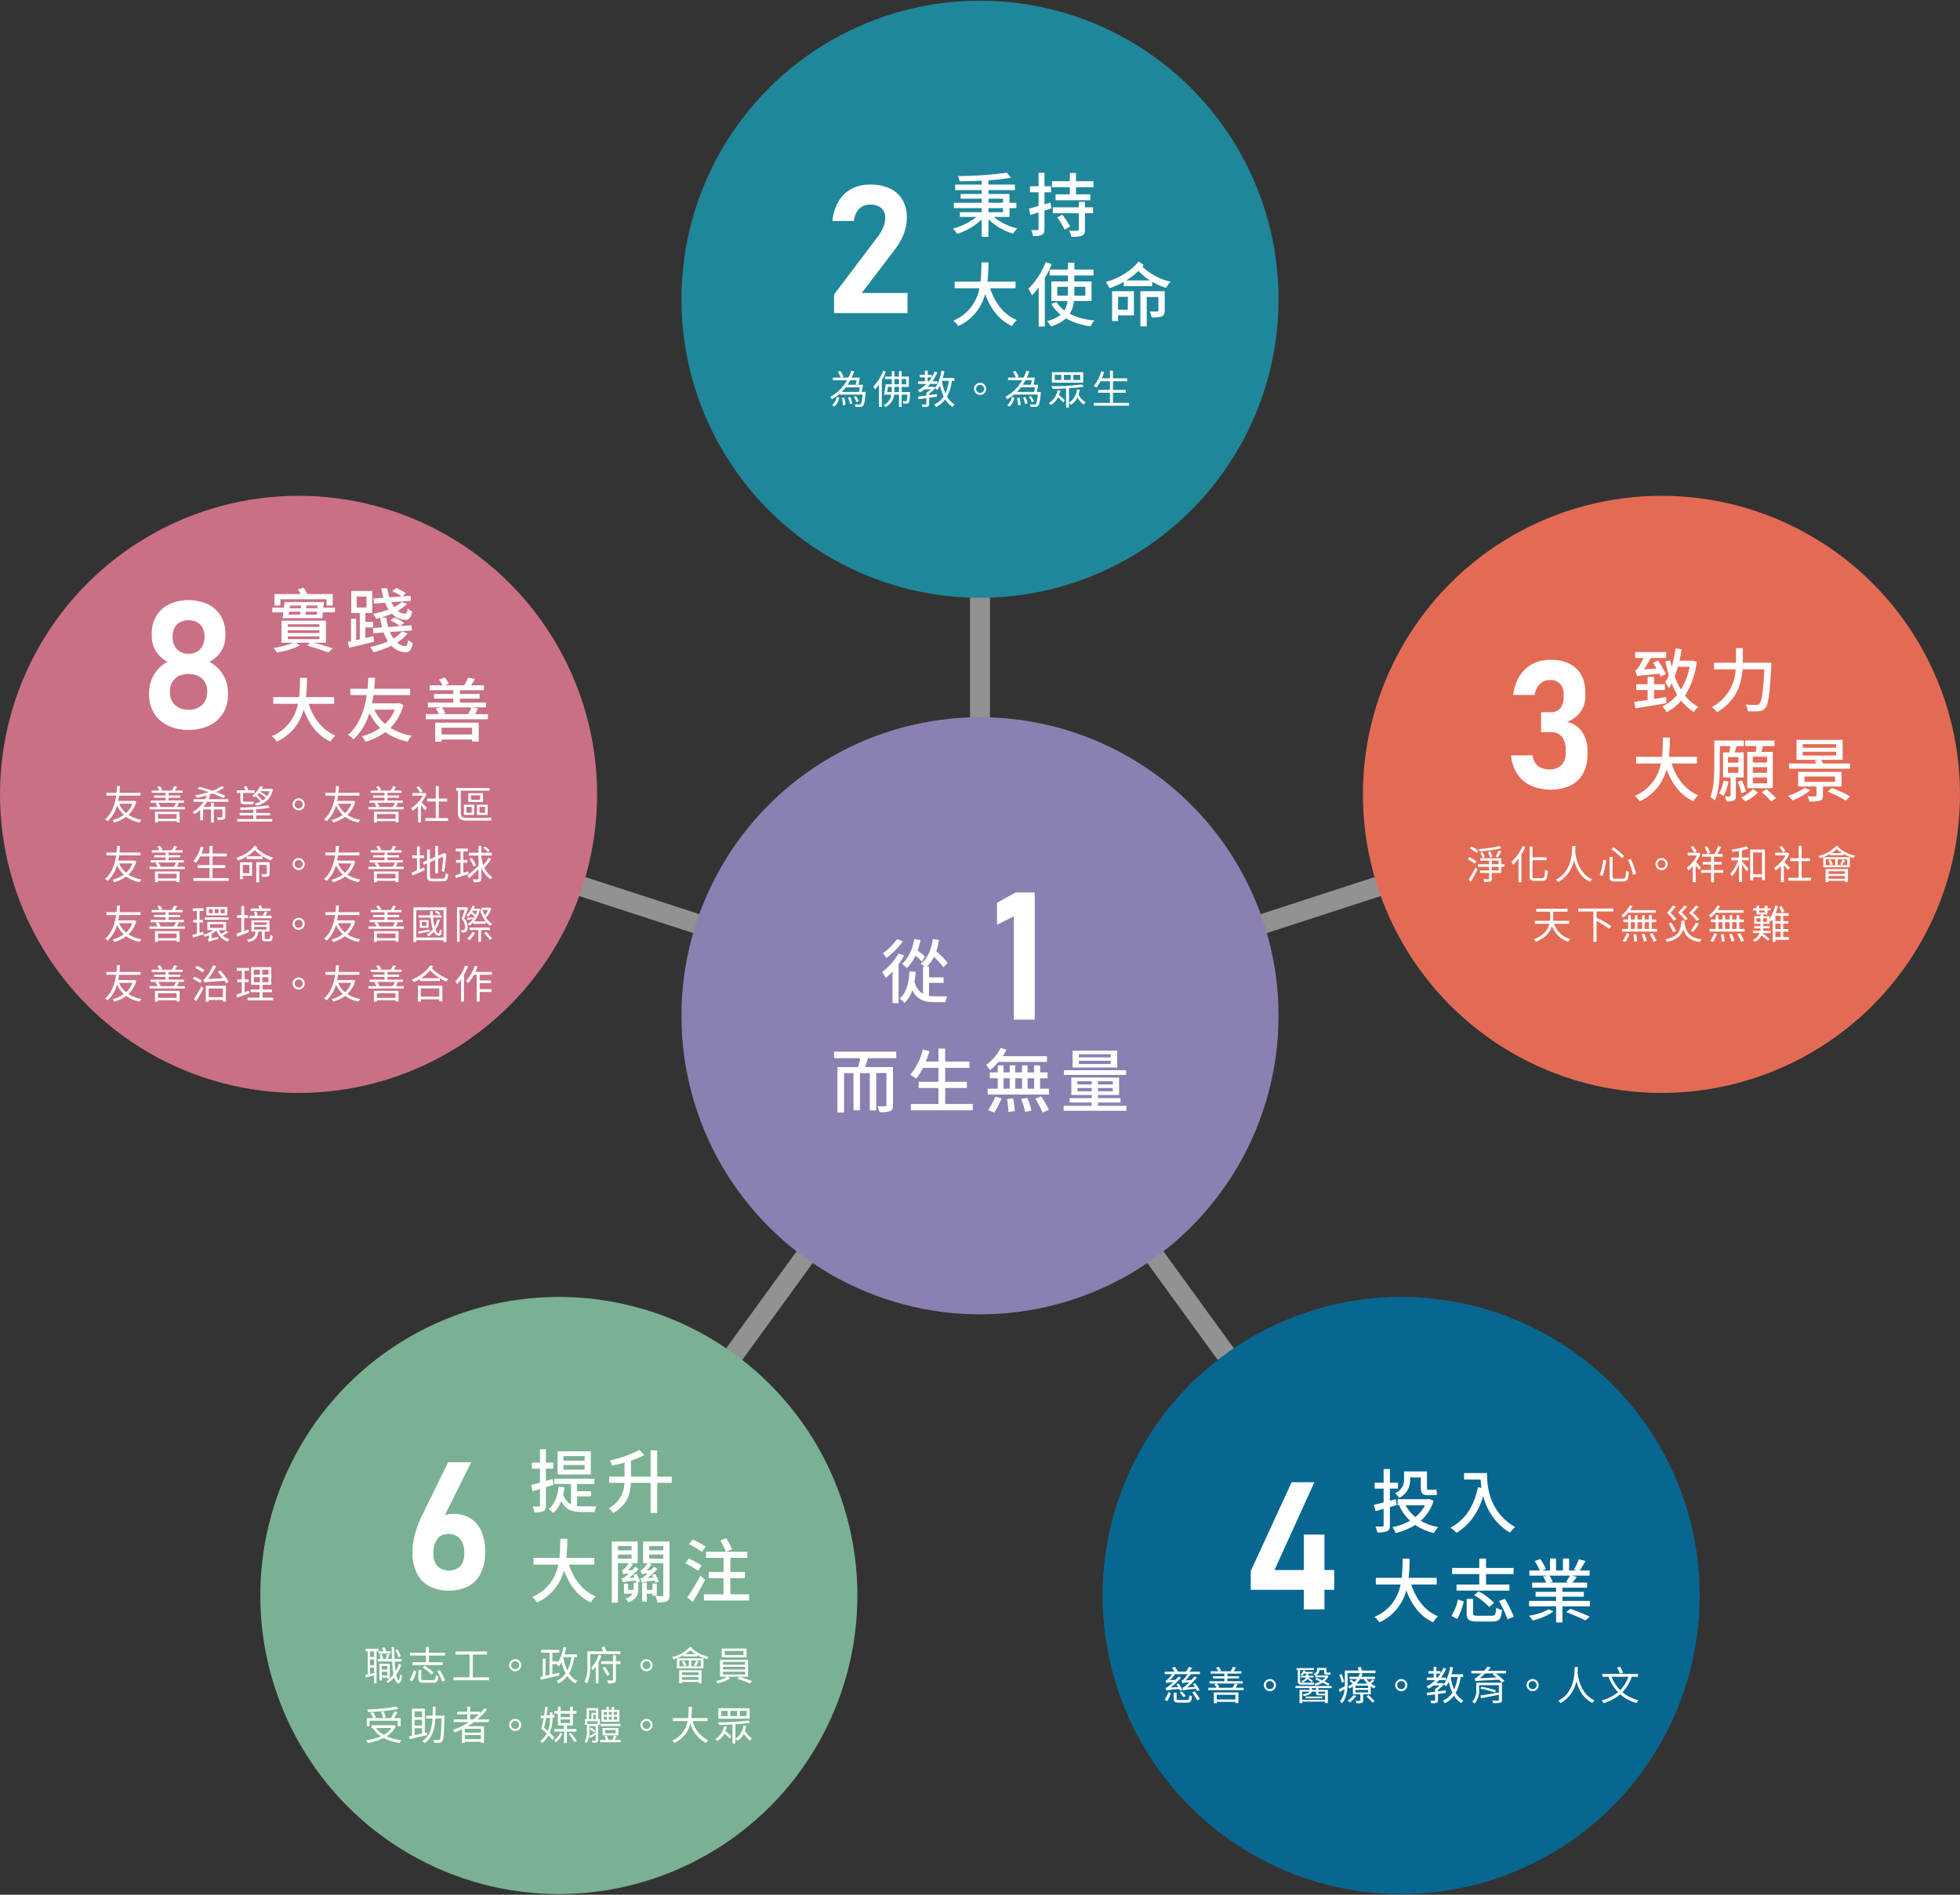 <svg id="圖層_1" data-name="圖層 1" xmlns="http://www.w3.org/2000/svg" viewBox="0 0 600 580"><rect x="0" y="0" width="600" height="580" fill="#333333" stroke="none"/><defs><style>.cls-1{fill:#929292;}.cls-2{fill:#8b80b1;}.cls-3{fill:#fff;}.cls-4{fill:#1f8799;}.cls-5{fill:#c97084;}.cls-6{fill:#7ab192;}.cls-7{fill:#076791;}.cls-8{fill:#e36b55;}</style></defs><rect class="cls-1" x="296.954" y="91.603" width="6.093" height="219.343"/><rect class="cls-1" x="192.65" y="167.384" width="6.093" height="219.343" transform="translate(-128.272 377.558) rotate(-72)"/><rect class="cls-1" x="125.865" y="396.625" width="219.343" height="6.093" transform="translate(-226.247 355.282) rotate(-53.997)"/><rect class="cls-1" x="361.417" y="290" width="6.093" height="219.343" transform="translate(-165.315 290.558) rotate(-36)"/><rect class="cls-1" x="294.632" y="274.008" width="219.342" height="6.093" transform="translate(-65.83 138.509) rotate(-18.002)"/><circle class="cls-2" cx="300" cy="310.945" r="91.393"/><path class="cls-3" d="M276.806,292.483a24.66,24.66,0,0,1-1.727,2.666v11.918h-1.855v-9.7a18.025,18.025,0,0,1-2.09,1.982,15.122,15.122,0,0,0-1.087-1.812,18.665,18.665,0,0,0,5.01-5.671Zm-.426-4.35a22.061,22.061,0,0,1-5.053,5.096,11.3,11.3,0,0,0-1.066-1.429,16.766,16.766,0,0,0,4.328-4.35Zm8.017,16.738a11.722,11.722,0,0,0,1.77.128c.533,0,3.113,0,3.838-.022a5.918,5.918,0,0,0-.597,1.791h-3.411c-3.006,0-5.245-.725-6.695-3.624a9.59,9.59,0,0,1-2.409,3.838,10.055,10.055,0,0,0-1.514-1.3c2.09-1.728,2.814-4.627,3.028-8.337l1.919.128c-.085,1.088-.192,2.132-.362,3.07a5.833,5.833,0,0,0,2.58,3.689v-8.358h.512a11.509,11.509,0,0,0-1.215-.895c2.111-1.578,3.262-4.222,3.71-7.527l1.898.256a20.262,20.262,0,0,1-.832,3.476,28.427,28.427,0,0,1,3.497,3.582l-1.322,1.322a24.127,24.127,0,0,0-2.878-3.198,11.52,11.52,0,0,1-2.153,2.985h.64v3.304h4.456v1.685h-4.456ZM282.2,294.339a19.153,19.153,0,0,0-1.962-1.791,12.334,12.334,0,0,1-2.665,3.816,9.622,9.622,0,0,0-1.429-1.343c1.962-1.685,3.177-4.414,3.731-7.57l1.898.32a23.874,23.874,0,0,1-.874,3.177,16.566,16.566,0,0,1,2.217,1.855Z"/><path class="cls-3" d="M316.751,312.132h-6.4V280.484l-5.141,2.597v-6.721l5.676-3.159h5.865Z"/><path class="cls-3" d="M265.686,323.926c-.256.938-.576,1.897-.874,2.707h8.55v11.641c0,1.003-.192,1.535-.874,1.834a8.7,8.7,0,0,1-3.241.341,9.641,9.641,0,0,0-.64-1.812c1.024.043,2.047.021,2.324.021.32-.021.426-.106.426-.405v-9.765h-3.134v11.406h-1.962V328.489h-3.006v11.406h-1.983V328.489h-2.878v12.068h-2.026V326.634h6.311c.234-.831.469-1.834.64-2.707h-7.995V321.922h19.04v2.004Z"/><path class="cls-3" d="M297.779,337.955v1.919h-18.933v-1.919h8.443v-4.904h-6.077v-1.898h6.077v-4.264h-4.733a18.412,18.412,0,0,1-2.111,3.305,12.654,12.654,0,0,0-1.812-1.194,18.41,18.41,0,0,0,3.859-7.718l2.047.469c-.32,1.087-.704,2.175-1.109,3.198h3.859v-3.966h2.047V324.95h7.42v1.94h-7.42v4.264h6.631v1.898h-6.631v4.904Z"/><path class="cls-3" d="M305.629,325.056a16.812,16.812,0,0,1-2.558,2.538,14.307,14.307,0,0,0-1.172-1.6,14.665,14.665,0,0,0,4.435-5.223l1.769.575a16.896,16.896,0,0,1-1.172,1.962h13.56v1.748Zm15.48,8.209v1.791H302.346v-1.791h3.091v-3.198h-2.431v-1.791h2.431v-2.154h1.77v2.154h1.897v-2.154h1.685v2.154h2.088v-2.154h1.685v2.154h2.004v-2.154h1.834v2.154h2.282v1.791h-2.282v3.198Zm-18.656,6.545a21.737,21.737,0,0,0,2.26-4.094l1.898.491a25.44,25.44,0,0,1-2.239,4.37Zm4.755-6.545h1.897v-3.198h-1.897Zm2.921,2.963a25.913,25.913,0,0,1,.512,3.88l-1.941.278a25.706,25.706,0,0,0-.426-3.945Zm.661-6.161v3.198h2.088v-3.198Zm3.667,5.991a20.412,20.412,0,0,1,1.3,3.902l-1.962.384a20.326,20.326,0,0,0-1.194-3.945Zm.106-5.991v3.198h2.004v-3.198Zm4.179,5.543a33.257,33.257,0,0,1,2.345,4.094l-1.94.853a34.523,34.523,0,0,0-2.217-4.243Z"/><path class="cls-3" d="M344.822,338.51v1.513H325.611V338.51h8.592v-1.023h-6.779v-1.344h6.779v-.959h-6.247v-5.33h14.626v5.33h-6.46v.959h6.886v1.344h-6.886V338.51Zm-.085-9.467h-19.04v-1.45h19.04Zm-2.729-2.26H328.34v-5.16h13.667Zm-12.175,5.18h4.37v-.981h-4.37Zm4.37,2.09v-1.002h-4.37v1.002Zm5.799-11.343H330.259v.96h9.743Zm0,2.004H330.259v.981h9.743Zm.641,6.268h-4.52v.981h4.52Zm0,2.069h-4.52v1.002h4.52Z"/><circle class="cls-4" cx="300" cy="91.603" r="91.393"/><path class="cls-3" d="M304.187,66.394a17.938,17.938,0,0,0,7.227,3.539,6.91,6.91,0,0,0-1.258,1.599,18.325,18.325,0,0,1-7.569-4.392V72.492h-2.068V67.183a19.535,19.535,0,0,1-7.526,4.413,9.299,9.299,0,0,0-1.279-1.62,19.303,19.303,0,0,0,7.185-3.582h-5.053V64.966h6.673v-1.258h-8.528V62.066h8.528V60.808h-6.46V59.38h6.46V58.186h-8.123V56.501h8.123v-1.194c-2.303.107-4.669.171-6.801.171a6.805,6.805,0,0,0-.426-1.599,112.736,112.736,0,0,0,14.967-1.023l1.194,1.556a56.987,56.987,0,0,1-6.865.767v1.322h8.102v1.684h-8.102V59.38h6.439V62.066h2.11v1.642h-2.11v2.687Zm-1.6-4.328h4.456V60.808h-4.456Zm0,2.9h4.456v-1.258h-4.456Z"/><path class="cls-3" d="M321.845,63.793l-2.11.661v5.607c0,.981-.192,1.514-.747,1.812a6.096,6.096,0,0,1-2.772.384,7.141,7.141,0,0,0-.554-1.834c.853.021,1.663.021,1.897.021.256,0,.363-.085.363-.384V65.008l-2.495.789-.447-1.919c.81-.213,1.834-.49,2.942-.832v-4.179H315.3V57.013h2.622V52.898h1.813v4.115h2.003v1.855h-2.003v3.667l1.855-.554Zm12.9-8.315v1.834h-5.352v2.175h4.392v1.812H323.124V59.486h4.371V57.311H322.037V55.478h5.458V52.962h1.897v2.516Zm-2.623,7.995h2.516v1.812h-2.516v4.968c0,1.066-.213,1.599-.895,1.897a9.498,9.498,0,0,1-3.304.32,7.396,7.396,0,0,0-.597-1.876c1.109.043,2.196.043,2.515.021s.406-.107.406-.384V65.285h-7.952V63.473h7.952V61.789h1.876Zm-6.908,2.239a37.503,37.503,0,0,1,2.388,3.625l-1.663.959a29.628,29.628,0,0,0-2.281-3.752Z"/><path class="cls-3" d="M303.099,88.247c1.45,4.435,4.136,8.038,8.166,9.722a7.816,7.816,0,0,0-1.472,1.855c-3.987-1.855-6.567-5.309-8.23-9.829a14.749,14.749,0,0,1-8.23,9.829,6.919,6.919,0,0,0-1.514-1.663,13.264,13.264,0,0,0,7.995-9.914h-7.569V86.2h7.931a53.477,53.477,0,0,0,.256-5.885h2.153a53.667,53.667,0,0,1-.298,5.885h8.592v2.047Z"/><path class="cls-3" d="M321.952,80.849a36.243,36.243,0,0,1-2.111,4.285V99.952h-1.876V87.991a21.766,21.766,0,0,1-2.068,2.43,13.271,13.271,0,0,0-1.088-2.004,23.034,23.034,0,0,0,5.288-8.187Zm6.801,11.3a8.651,8.651,0,0,1-1.301,3.902,21.129,21.129,0,0,0,7.57,2.047,8.659,8.659,0,0,0-1.173,1.791,20.695,20.695,0,0,1-7.547-2.431,11.256,11.256,0,0,1-4.605,2.452,7.795,7.795,0,0,0-1.216-1.642,10.021,10.021,0,0,0,4.201-1.919,11.976,11.976,0,0,1-2.858-3.347l1.62-.512a9.068,9.068,0,0,0,2.388,2.558,7.056,7.056,0,0,0,.96-2.9h-4.947V86.158h5.074V84.324h-5.608V82.512h5.608V80.401h1.962v2.111h5.885v1.812h-5.885v1.834h5.267v5.991Zm-1.834-1.642V87.8h-3.262v2.708ZM328.88,87.8v2.708h3.369V87.8Z"/><path class="cls-3" d="M350.121,81.147c-.129.149-.256.32-.406.49a18.761,18.761,0,0,0,8.656,4.605,8.639,8.639,0,0,0-1.407,1.876,18.892,18.892,0,0,1-4.264-1.855v1.343h-8.699V86.286a26.13,26.13,0,0,1-4.349,1.94,10.428,10.428,0,0,0-1.151-1.919c3.923-1.002,8.059-3.561,10.042-6.29Zm-3.007,15.394h-4.839v1.748h-1.835V89.143h6.674ZM342.275,90.87v3.944H345.26V90.87Zm9.743-5.032a18.073,18.073,0,0,1-3.497-2.9,22.694,22.694,0,0,1-3.773,2.9Zm4.52,9.189c0,.938-.171,1.492-.832,1.791a8.182,8.182,0,0,1-3.155.32,7.652,7.652,0,0,0-.575-1.791c1.023.021,2.004.021,2.26,0,.298,0,.384-.085.384-.341V90.912h-3.582V99.91h-1.94V89.143h7.441Z"/><path class="cls-3" d="M255.323,90.16,268.791,72.327a11.741,11.741,0,0,0,1.619-2.825,7.439,7.439,0,0,0,.576-2.718v-.054a3.86,3.86,0,0,0-1.192-3.026,4.899,4.899,0,0,0-3.387-1.071,4.617,4.617,0,0,0-3.414,1.299,5.965,5.965,0,0,0-1.566,3.682v.027h-6.587v-.027a14.46,14.46,0,0,1,1.874-5.998,10.119,10.119,0,0,1,3.963-3.802,11.898,11.898,0,0,1,5.676-1.312,14.125,14.125,0,0,1,6.078,1.192,8.558,8.558,0,0,1,3.842,3.467A10.729,10.729,0,0,1,277.6,66.651v.027a13.704,13.704,0,0,1-.897,4.779,17.974,17.974,0,0,1-2.476,4.538L263.784,89.704h14.03V95.836H255.323Z"/><path class="cls-3" d="M264.984,120.363c-.219,2.509-.45,3.496-.828,3.885a1.062,1.062,0,0,1-.779.316,10.38,10.38,0,0,1-1.498-.012,1.964,1.964,0,0,0-.232-.804,13.357,13.357,0,0,0,1.364.06.529.529,0,0,0,.426-.121c.256-.244.451-1.011.646-2.911h-7.295a12.559,12.559,0,0,1-2.132,1.438,4.424,4.424,0,0,0-.487-.755,12.684,12.684,0,0,0,5.128-5.066H254.973v-.804h2.411a8.592,8.592,0,0,0-.938-1.766l.768-.304a7.624,7.624,0,0,1,.999,1.778l-.67.293h2.18a15.894,15.894,0,0,0,.865-2.132l.889.256c-.231.633-.487,1.266-.779,1.876h2.497c-.122.718-.268,1.559-.414,2.192h1.4c-.121.706-.255,1.546-.39,2.192h1.23ZM254.73,123.992a4.388,4.388,0,0,0,1.413-2.509l.767.243a4.889,4.889,0,0,1-1.474,2.728Zm4.178-5.432a13.744,13.744,0,0,1-1.243,1.413h5.298c.085-.414.171-.913.256-1.413Zm-.451,3.179a8.032,8.032,0,0,1,.353,2.216l-.804.11a7.489,7.489,0,0,0-.292-2.229Zm1.839-5.347a16.221,16.221,0,0,1-.84,1.388H261.94c.11-.402.207-.901.292-1.388Zm-.024,5.139a8.395,8.395,0,0,1,.682,1.961l-.755.195a8.804,8.804,0,0,0-.633-1.985Zm1.973,1.596a6.993,6.993,0,0,0-.901-1.657l.634-.231a6.678,6.678,0,0,1,.925,1.595Z"/><path class="cls-3" d="M271.191,113.761a17.676,17.676,0,0,1-1.242,2.607v8.196h-.865V117.72a14.369,14.369,0,0,1-1.23,1.51,5.07,5.07,0,0,0-.512-.889,13.908,13.908,0,0,0,3.008-4.835Zm7.38,6.26s0,.22-.012.353c-.06,1.863-.134,2.619-.353,2.874a.829.829,0,0,1-.597.292,7.902,7.902,0,0,1-1.084,0,2.391,2.391,0,0,0-.207-.767,7.396,7.396,0,0,0,.901.049.399.399,0,0,0,.304-.098,5.134,5.134,0,0,0,.22-1.912h-1.729v3.763h-.816v-3.763H273.7a4.702,4.702,0,0,1-2.655,3.812,4.448,4.448,0,0,0-.572-.609,4.188,4.188,0,0,0,2.387-3.203H270.582c.207-.84.426-2.156.56-3.179h1.851v-1.596h-2.07v-.779h2.07v-1.656h.816v1.656h1.388v-1.656h.816v1.656h2.204v3.167h-2.204v1.595Zm-5.614,0c.024-.304.036-.621.036-.938v-.657H271.824c-.085.548-.171,1.108-.268,1.595Zm2.241,0v-1.595h-1.388v.657c0,.317-.012.633-.024.938Zm-1.388-2.387h1.388v-1.596h-1.388Zm2.204-1.596v1.596h1.388v-1.596Z"/><path class="cls-3" d="M291.391,116.563a13.867,13.867,0,0,1-1.486,4.847,6,6,0,0,0,2.351,2.387,2.954,2.954,0,0,0-.633.767,6.612,6.612,0,0,1-2.265-2.302,8.131,8.131,0,0,1-2.838,2.363,3.854,3.854,0,0,0-.548-.816,6.848,6.848,0,0,0,2.898-2.448,15.883,15.883,0,0,1-1.108-3.374,8.515,8.515,0,0,1-.816,1.438,4.639,4.639,0,0,0-.658-.573,9.695,9.695,0,0,1-1.839,1.608v.487c.779-.097,1.583-.207,2.387-.316l.012.791c-.804.11-1.607.219-2.399.341v1.863c0,.463-.097.682-.438.816a5.026,5.026,0,0,1-1.62.134,3.473,3.473,0,0,0-.292-.792c.609.024,1.12.012,1.279.012.171-.012.207-.049.207-.183v-1.741c-.901.121-1.73.243-2.424.329l-.11-.828c.694-.085,1.571-.195,2.533-.304v-.84a7.745,7.745,0,0,0,1.388-1.084h-1.9a13.03,13.03,0,0,1-1.474.999,8.505,8.505,0,0,0-.646-.694,10.427,10.427,0,0,0,2.655-1.924h-2.569v-.804h2.107v-1.206H281.55v-.779h1.596v-1.279h.84v1.279H285.24v.743a12.078,12.078,0,0,0,.865-1.73l.841.243a13.463,13.463,0,0,1-1.523,2.728h1.474v.804h-2.119c-.28.304-.56.609-.864.889h1.778l.171-.049.426.317a13.03,13.03,0,0,0,1.9-5.225l.901.146a21.453,21.453,0,0,1-.487,2.107h3.556v.853Zm-7.405.158h.365a12.16,12.16,0,0,0,.865-1.206h-1.23Zm5.42,3.69a13.87,13.87,0,0,0,1.06-3.848h-2.131A16.753,16.753,0,0,0,289.405,120.411Z"/><path class="cls-3" d="M300.033,117.184a1.851,1.851,0,1,1-1.851,1.851A1.851,1.851,0,0,1,300.033,117.184Zm0,3.082a1.23,1.23,0,1,0-1.23-1.23A1.227,1.227,0,0,0,300.033,120.265Z"/><path class="cls-3" d="M318.601,120.363c-.219,2.509-.45,3.496-.828,3.885a1.062,1.062,0,0,1-.78.316,10.372,10.372,0,0,1-1.497-.012,1.972,1.972,0,0,0-.232-.804,13.36,13.36,0,0,0,1.365.06.53.53,0,0,0,.426-.121c.256-.244.45-1.011.645-2.911h-7.295a12.563,12.563,0,0,1-2.132,1.438,4.419,4.419,0,0,0-.486-.755,12.686,12.686,0,0,0,5.127-5.066H308.59v-.804h2.412a8.62,8.62,0,0,0-.938-1.766l.768-.304a7.624,7.624,0,0,1,.999,1.778l-.669.293h2.18a16.04,16.04,0,0,0,.865-2.132l.888.256c-.231.633-.487,1.266-.779,1.876h2.497c-.122.718-.268,1.559-.414,2.192h1.4c-.121.706-.255,1.546-.389,2.192h1.23Zm-10.255,3.63a4.383,4.383,0,0,0,1.413-2.509l.767.243a4.885,4.885,0,0,1-1.475,2.728Zm4.178-5.432a13.804,13.804,0,0,1-1.243,1.413h5.298c.085-.414.171-.913.256-1.413Zm-.451,3.179a8.013,8.013,0,0,1,.353,2.216l-.803.11a7.507,7.507,0,0,0-.291-2.229Zm1.839-5.347q-.384.713-.84,1.388h2.484c.11-.402.207-.901.292-1.388Zm-.025,5.139a8.329,8.329,0,0,1,.682,1.961l-.756.195a8.802,8.802,0,0,0-.633-1.985Zm1.973,1.596a7.01,7.01,0,0,0-.901-1.657l.634-.231a6.662,6.662,0,0,1,.925,1.595Z"/><path class="cls-3" d="M324.601,119.498a10.15,10.15,0,0,1-.438,1.462,9.615,9.615,0,0,1,1.802,1.595l-.486.634a13.321,13.321,0,0,0-1.609-1.547,5.266,5.266,0,0,1-2.204,2.338,2.951,2.951,0,0,0-.561-.657,5.314,5.314,0,0,0,2.606-3.824Zm7.21-1.145c-1.242.207-2.862.378-4.568.499v5.883h-.888v-5.833c-1.4.085-2.813.134-4.032.158a5.771,5.771,0,0,0-.535-.852,63.564,63.564,0,0,0,9.354-.524Zm-.22-1.218h-9.572v-3.203h9.572Zm-6.722-2.399h-1.985v1.583h1.985Zm2.886,0h-2.046v1.583h2.046Zm2.789,4.53a10.881,10.881,0,0,1-.377,1.571,7.045,7.045,0,0,0,2.168,2.351,3.388,3.388,0,0,0-.597.657,8.5,8.5,0,0,1-1.936-2.143,5.174,5.174,0,0,1-1.973,2.241,2.627,2.627,0,0,0-.585-.682,5.377,5.377,0,0,0,2.412-3.995Zm.147-4.53h-2.095v1.583H330.69Z"/><path class="cls-3" d="M345.629,123.322v.877h-10.79v-.877h4.933v-3.094h-3.617v-.877h3.617v-2.655h-2.862a10.382,10.382,0,0,1-1.278,1.985,5.224,5.224,0,0,0-.817-.536,11.08,11.08,0,0,0,2.253-4.482l.914.195a16.87,16.87,0,0,1-.682,1.949h2.472V113.47h.925v2.338h4.36v.889h-4.36v2.655h3.909v.877h-3.909v3.094Z"/><circle class="cls-5" cx="91.393" cy="243.165" r="91.393"/><path class="cls-3" d="M102.53,185.995v1.45H98.862l-.171,1.791H86.496l.234-1.791H83.362v-1.45h3.561l.213-1.706H99.161l-.171,1.706ZM96.005,196.74c2.175.554,4.392,1.237,5.842,1.727l-1.344,1.258c-1.492-.576-4.008-1.407-6.439-2.068l.832-.917H90.568l1.258.853a24.549,24.549,0,0,1-7.036,2.111,14.186,14.186,0,0,0-1.066-1.365,26.408,26.408,0,0,0,6.098-1.599H86.176V190.003H99.779V196.74ZM85.814,185.376h-1.791v-3.518h7.974a15.379,15.379,0,0,0-.789-1.45l1.706-.49a9.453,9.453,0,0,1,1.151,1.94h7.783v3.518H99.971v-1.94H85.814Zm2.281,6.524h9.68v-.81h-9.68Zm0,1.855h9.68v-.832h-9.68Zm0,1.897h9.68V194.8h-9.68Zm.298-7.484h3.476c.043-.298.085-.597.106-.917H88.501Zm.363-2.793-.107.81h3.454l.064-.81Zm8.23,2.793.085-.917H93.638c-.043.32-.085.618-.106.917Zm.234-2.793H93.831l-.085.81h3.411Z"/><path class="cls-3" d="M114.516,196.421c-2.686.704-5.543,1.365-7.654,1.876l-.341-1.812c.298-.064.597-.107.938-.192V189.406h1.578v6.567l1.109-.256v-8.059h-2.623V180.92h6.418v6.737H111.83v2.708h2.41v1.706h-2.41v3.241l2.495-.576Zm-5.33-10.447h3.007v-3.369h-3.007ZM124.75,193.926a12.283,12.283,0,0,1-3.198,2.772,4.066,4.066,0,0,0,2.538,1.087c.447.021.682-.576.853-1.897a5.781,5.781,0,0,0,1.428.959c-.426,2.153-1.129,2.878-2.132,2.857a6.376,6.376,0,0,1-4.413-2.047,29.255,29.255,0,0,1-5.501,2.004,9.245,9.245,0,0,0-1.002-1.62,25.294,25.294,0,0,0,5.437-1.727,13.319,13.319,0,0,1-1.301-2.708l-3.155.235-.106-1.599,2.772-.192a24.66,24.66,0,0,1-.597-2.942l-1.216.32a8.674,8.674,0,0,0-.959-1.535,27.76,27.76,0,0,0,4.776-1.322,11.754,11.754,0,0,1-1.066-2.068l-3.411.256-.128-1.556,3.006-.213a20.184,20.184,0,0,1-.66-2.921h1.834a16.959,16.959,0,0,0,.64,2.772l3.731-.277a14.665,14.665,0,0,0-2.878-1.599l1.237-.938a12.444,12.444,0,0,1,2.963,1.578l-1.109.959,2.538-.192.128,1.535-5.992.448a8.106,8.106,0,0,0,.875,1.471,9.815,9.815,0,0,0,2.345-1.578l1.578.618a12.422,12.422,0,0,1-2.857,2.111,3.93,3.93,0,0,0,2.303.895c.384,0,.618-.49.746-1.642a4.774,4.774,0,0,0,1.407.938c-.447,1.94-1.087,2.623-2.004,2.58a6.066,6.066,0,0,1-4.222-1.919,30.414,30.414,0,0,1-3.389,1.215h1.663a19.054,19.054,0,0,0,.597,2.878l3.56-.256a11.878,11.878,0,0,0-2.9-1.748l1.216-.917a14.662,14.662,0,0,1,3.006,1.684l-1.194.96,3.454-.234.107,1.578-6.717.49a9.533,9.533,0,0,0,1.066,1.962,9.583,9.583,0,0,0,2.623-2.196Z"/><path class="cls-3" d="M94.491,215.438c1.45,4.435,4.136,8.038,8.166,9.722a7.842,7.842,0,0,0-1.472,1.855c-3.986-1.855-6.567-5.309-8.23-9.829a14.747,14.747,0,0,1-8.23,9.829,6.901,6.901,0,0,0-1.513-1.663,13.263,13.263,0,0,0,7.995-9.914H83.639v-2.047h7.931a53.599,53.599,0,0,0,.256-5.885H93.98a53.642,53.642,0,0,1-.298,5.885h8.593v2.047Z"/><path class="cls-3" d="M123.471,215.8a15.165,15.165,0,0,1-3.966,7.015,18.109,18.109,0,0,0,6.589,2.388,7.705,7.705,0,0,0-1.279,1.812,18.116,18.116,0,0,1-6.865-2.9,19.976,19.976,0,0,1-6.055,2.942,8.46,8.46,0,0,0-1.13-1.706,16.525,16.525,0,0,0,5.608-2.516,16.419,16.419,0,0,1-3.284-4.584,17.84,17.84,0,0,1-4.904,8.081,5.87,5.87,0,0,0-1.706-1.365c3.752-3.049,5.223-8.209,5.799-12.196h-5.032v-1.919h5.288c.149-1.556.171-2.772.213-3.39h2.047c-.043.725-.085,1.898-.235,3.39H125.54v1.919H114.303c-.106.789-.256,1.663-.426,2.537h7.889l.384-.085Zm-8.89,1.429a12.827,12.827,0,0,0,3.304,4.371,12.634,12.634,0,0,0,2.985-4.371Z"/><path class="cls-3" d="M149.36,218.615v1.556H130.32v-1.556h4.03a7.364,7.364,0,0,0-.938-1.684l1.62-.384h-4.051v-1.492h7.782V213.86H132.878v-1.45h5.885v-1.13h-7.207v-1.492h3.902a13.594,13.594,0,0,0-1.088-1.812l1.77-.576a7.637,7.637,0,0,1,1.237,1.919l-1.258.469h6.013a16.94,16.94,0,0,0,1.151-2.345l2.09.405a22.175,22.175,0,0,1-1.172,1.94h3.923V211.28h-7.334v1.13h6.033v1.45h-6.033v1.194h7.995v1.492h-4.242l1.791.341c-.32.618-.64,1.215-.938,1.727Zm-16.14,2.601h13.326v5.757h-2.026v-.597h-9.339v.661h-1.962Zm1.962,1.556v2.047h9.339v-2.047Zm.085-6.226a7.018,7.018,0,0,1,1.066,1.812l-.916.256h7.91a14.715,14.715,0,0,0,.96-2.068Z"/><path class="cls-3" d="M51.374,222.09a9.98,9.98,0,0,1-4.23-3.789,10.675,10.675,0,0,1-1.499-5.69v-.643a10.502,10.502,0,0,1,1.54-5.489,10.093,10.093,0,0,1,4.083-3.882,8.895,8.895,0,0,1-3.494-3.24,8.285,8.285,0,0,1-1.325-4.471v-.964a10.141,10.141,0,0,1,1.406-5.369,9.445,9.445,0,0,1,3.949-3.588,14.401,14.401,0,0,1,11.835,0,9.449,9.449,0,0,1,3.949,3.588,10.142,10.142,0,0,1,1.406,5.369v.964a8.192,8.192,0,0,1-1.352,4.512,8.871,8.871,0,0,1-3.548,3.2,10.452,10.452,0,0,1,4.137,3.896,10.304,10.304,0,0,1,1.566,5.476v.643a10.679,10.679,0,0,1-1.5,5.69,9.983,9.983,0,0,1-4.23,3.789,14.244,14.244,0,0,1-6.346,1.339A14.244,14.244,0,0,1,51.374,222.09Zm9.331-5.489A4.8,4.8,0,0,0,62.714,214.7a5.532,5.532,0,0,0,.71-2.811v-.375a5.197,5.197,0,0,0-.71-2.731,4.843,4.843,0,0,0-1.995-1.834,7.183,7.183,0,0,0-5.998,0,4.816,4.816,0,0,0-1.995,1.847,5.262,5.262,0,0,0-.71,2.744v.402a5.456,5.456,0,0,0,.71,2.798,4.734,4.734,0,0,0,2.008,1.874,6.527,6.527,0,0,0,2.985.656A6.427,6.427,0,0,0,60.705,216.601Zm-.428-17.096a4.265,4.265,0,0,0,1.714-1.794,5.776,5.776,0,0,0,.602-2.691v-.375a5.148,5.148,0,0,0-.602-2.517,4.112,4.112,0,0,0-1.714-1.687,5.844,5.844,0,0,0-5.114,0,4.108,4.108,0,0,0-1.714,1.687,5.205,5.205,0,0,0-.603,2.544v.402a5.633,5.633,0,0,0,.603,2.651,4.279,4.279,0,0,0,1.714,1.78,5.51,5.51,0,0,0,5.114,0Z"/><path class="cls-3" d="M41.718,245.398a8.42,8.42,0,0,1-2.399,4.043,10.606,10.606,0,0,0,3.994,1.523,2.847,2.847,0,0,0-.572.804,10.125,10.125,0,0,1-4.117-1.742,10.971,10.971,0,0,1-3.666,1.754,2.671,2.671,0,0,0-.511-.755,10.041,10.041,0,0,0,3.458-1.583,8.875,8.875,0,0,1-2.083-2.899A10.136,10.136,0,0,1,32.95,251.39a3.097,3.097,0,0,0-.779-.621c2.192-1.754,3.045-4.872,3.386-7.21H32.572v-.877h3.094c.11-.962.134-1.705.146-2.034h.925c-.024.378-.049,1.108-.158,2.034h6.431v.877h-6.54c-.073.499-.158,1.047-.292,1.607h4.774l.146-.049Zm-5.249.633a7.718,7.718,0,0,0,2.119,2.862,7.317,7.317,0,0,0,1.936-2.862Z"/><path class="cls-3" d="M56.597,247.03v.731H45.769V247.03h2.46a4.143,4.143,0,0,0-.633-1.06l.804-.232a4.435,4.435,0,0,1,.731,1.133l-.512.158h4.567a10.235,10.235,0,0,0,.682-1.279l.889.195c-.195.377-.414.755-.621,1.084Zm-.305-1.291H46.135v-.706H50.69v-.84H47.182V243.51H50.69v-.816h-4.226V242h2.363a5.067,5.067,0,0,0-.694-1.084l.791-.28a4.406,4.406,0,0,1,.767,1.096L49.033,242h3.544a9.898,9.898,0,0,0,.731-1.364l.925.219c-.231.39-.474.816-.719,1.145h2.399v.694H51.603v.816h3.568v.682H51.603v.84h4.689ZM47.45,248.467H54.977v3.264h-.913v-.377H48.339v.414H47.45Zm.889.731v1.425h5.724v-1.425Z"/><path class="cls-3" d="M63.363,245.446a11.925,11.925,0,0,1-1.096,1.51h2.314V245.751h.877v1.206h3.507v3.045c0,.475-.098.694-.451.84a6.311,6.311,0,0,1-1.851.134,3.525,3.525,0,0,0-.292-.779c.694.012,1.291.012,1.461,0,.183,0,.244-.049.244-.207v-2.229H65.458v4.019h-.877v-4.019H62.181v3.313h-.889v-3.118a9.473,9.473,0,0,1-1.741,1.254,3.926,3.926,0,0,0-.597-.682,9.662,9.662,0,0,0,3.374-3.081H59.222v-.804h3.593a9.549,9.549,0,0,0,.548-1.194c-1.023.304-2.071.572-3.045.779a5.082,5.082,0,0,0-.621-.755,31.017,31.017,0,0,0,4.165-.999c-1.145-.402-2.338-.768-3.41-1.06l.621-.548c1.23.317,2.631.731,3.971,1.194a12.374,12.374,0,0,0,2.813-1.437l.743.499a13.939,13.939,0,0,1-2.436,1.34,25.737,25.737,0,0,1,2.813,1.169l-.67.657a28.573,28.573,0,0,0-3.264-1.388c-.39.146-.792.268-1.193.402l.524.146a11.745,11.745,0,0,1-.548,1.194h6.09v.804Z"/><path class="cls-3" d="M73.589,242.718H72.493v-.792H75.099c-.134-.341-.292-.743-.438-1.06l.791-.231a7.42,7.42,0,0,1,.56,1.291h1.937v.792H74.417v2.192c0,.377.073.499.39.499h1.912a6.576,6.576,0,0,0,.877-.061c.024.219.061.573.098.768a3.983,3.983,0,0,1-.95.073H74.819c-.974,0-1.23-.341-1.23-1.291Zm4.835,8.001h4.932v.767H72.627V250.72h4.896V249.6h-4.165v-.755h4.165v-1.048c-1.315.085-2.667.134-3.897.159a3.711,3.711,0,0,0-.195-.743,59.829,59.829,0,0,0,8.659-.719l.438.731a35.501,35.501,0,0,1-4.104.512v1.108h4.25V249.6h-4.25Zm5.127-9.073c-.657,3.069-2.582,4.397-5.115,5.006a3.495,3.495,0,0,0-.438-.695,7.786,7.786,0,0,0,1.802-.585c-.39-.475-.974-1.12-1.498-1.656a4.234,4.234,0,0,1-.438.353,2.151,2.151,0,0,0-.646-.548,7.409,7.409,0,0,0,2.424-2.862l.889.146a6.098,6.098,0,0,1-.365.669h2.691l.159-.036Zm-2.168,2.582c-.536-.426-1.376-1.011-2.107-1.486-.171.195-.341.365-.524.548.572.548,1.23,1.254,1.656,1.742A4.767,4.767,0,0,0,81.383,244.229Zm-1.693-2.022-.061.073c.731.438,1.571,1.01,2.156,1.449a5.215,5.215,0,0,0,.743-1.522Z"/><path class="cls-3" d="M91.426,244.375a1.851,1.851,0,1,1-1.851,1.851A1.851,1.851,0,0,1,91.426,244.375Zm0,3.082a1.23,1.23,0,1,0-1.23-1.23A1.227,1.227,0,0,0,91.426,247.456Z"/><path class="cls-3" d="M108.74,245.398a8.419,8.419,0,0,1-2.399,4.043,10.605,10.605,0,0,0,3.994,1.523,2.849,2.849,0,0,0-.572.804,10.125,10.125,0,0,1-4.116-1.742,10.972,10.972,0,0,1-3.666,1.754,2.673,2.673,0,0,0-.511-.755,10.041,10.041,0,0,0,3.458-1.583,8.874,8.874,0,0,1-2.083-2.899,10.135,10.135,0,0,1-2.874,4.847,3.096,3.096,0,0,0-.779-.621c2.192-1.754,3.044-4.872,3.386-7.21h-2.984v-.877h3.094c.11-.962.134-1.705.146-2.034h.925c-.024.378-.049,1.108-.158,2.034h6.43v.877h-6.54c-.073.499-.158,1.047-.292,1.607h4.774l.146-.049Zm-5.249.633a7.718,7.718,0,0,0,2.119,2.862,7.318,7.318,0,0,0,1.936-2.862Z"/><path class="cls-3" d="M123.618,247.03v.731H112.791V247.03h2.46a4.146,4.146,0,0,0-.633-1.06l.804-.232a4.436,4.436,0,0,1,.731,1.133l-.512.158h4.567a10.221,10.221,0,0,0,.682-1.279l.889.195c-.195.377-.415.755-.621,1.084Zm-.305-1.291H113.156v-.706h4.555v-.84h-3.508V243.51h3.508v-.816h-4.226V242h2.363a5.066,5.066,0,0,0-.694-1.084l.791-.28a4.407,4.407,0,0,1,.768,1.096l-.658.268h3.544a9.897,9.897,0,0,0,.731-1.364l.925.219c-.231.39-.475.816-.719,1.145h2.399v.694h-4.311v.816h3.569v.682h-3.569v.84h4.689Zm-8.842,2.728h7.527v3.264h-.913v-.377h-5.724v.414h-.889Zm.889.731v1.425h5.724v-1.425Z"/><path class="cls-3" d="M130.129,248.053c-.256-.353-.804-.999-1.266-1.51v5.225h-.889v-4.957a10.809,10.809,0,0,1-1.681,1.401,3.436,3.436,0,0,0-.414-.877,10.029,10.029,0,0,0,3.532-3.763H126.207v-.828h3.678l.171-.037.487.354a10.597,10.597,0,0,1-1.522,2.569c.487.463,1.413,1.413,1.681,1.681Zm-1.498-5.383a7.953,7.953,0,0,0-1.145-1.62l.682-.402a7.049,7.049,0,0,1,1.181,1.571Zm8.525,7.745v.889h-6.954v-.889h3.203v-5.091h-2.63v-.877h2.63v-3.812h.901v3.812H136.9v.877H134.306v5.091Z"/><path class="cls-3" d="M148.308,250.367a13.671,13.671,0,0,0,2.022-.134c.037.256.098.67.146.865a11.86,11.86,0,0,1-2.18.11h-5.359c-1.863,0-2.765-.585-2.765-2.363v-6.82h-.499v-.816h10.206v.816h-8.818v6.881c0,1.035.475,1.461,1.778,1.461Zm-6.285-4.031H145.19v3.118h-3.167Zm.755,2.46h1.62V246.993h-1.62Zm5.079-3.288h-4.519v-2.692h4.519Zm-.889-2.046H144.191V244.85h2.777Zm2.314,5.992h-3.276v-3.118h3.276Zm-.804-2.46h-1.693v1.802h1.693Z"/><path class="cls-3" d="M41.718,263.676a8.419,8.419,0,0,1-2.399,4.043,10.608,10.608,0,0,0,3.994,1.523,2.846,2.846,0,0,0-.572.804,10.123,10.123,0,0,1-4.117-1.742,10.967,10.967,0,0,1-3.666,1.754,2.671,2.671,0,0,0-.511-.755,10.043,10.043,0,0,0,3.458-1.583,8.873,8.873,0,0,1-2.083-2.899,10.137,10.137,0,0,1-2.874,4.847,3.095,3.095,0,0,0-.779-.621c2.192-1.754,3.045-4.872,3.386-7.21H32.572V260.96h3.094c.11-.962.134-1.705.146-2.034h.925c-.024.378-.049,1.108-.158,2.034h6.431v.877h-6.54c-.073.499-.158,1.047-.292,1.607h4.774l.146-.049Zm-5.249.633a7.717,7.717,0,0,0,2.119,2.862,7.316,7.316,0,0,0,1.936-2.862Z"/><path class="cls-3" d="M56.597,265.308v.731H45.769v-.731h2.46a4.139,4.139,0,0,0-.633-1.06l.804-.232a4.439,4.439,0,0,1,.731,1.133l-.512.158h4.567a10.228,10.228,0,0,0,.682-1.279l.889.195c-.195.377-.414.755-.621,1.084Zm-.305-1.291H46.135v-.706H50.69v-.841H47.182v-.682H50.69v-.816h-4.226v-.694h2.363a5.072,5.072,0,0,0-.694-1.084l.791-.28a4.404,4.404,0,0,1,.767,1.096l-.658.268h3.544a9.892,9.892,0,0,0,.731-1.364l.925.219c-.231.39-.474.816-.719,1.145h2.399v.694H51.603v.816h3.568v.682H51.603v.841h4.689ZM47.45,266.745H54.977v3.264h-.913v-.377H48.339v.414H47.45Zm.889.731v1.425h5.724v-1.425Z"/><path class="cls-3" d="M70.001,268.791v.877H59.21v-.877h4.933V265.698H60.525v-.877h3.617v-2.655h-2.862a10.359,10.359,0,0,1-1.279,1.985,5.237,5.237,0,0,0-.816-.536,11.105,11.105,0,0,0,2.253-4.482l.913.195a16.755,16.755,0,0,1-.682,1.949h2.472v-2.338h.926v2.338h4.36v.889h-4.36v2.655h3.909v.877H65.068v3.094Z"/><path class="cls-3" d="M78.753,259.316a2.248,2.248,0,0,1-.207.268,11.074,11.074,0,0,0,5.079,2.923,4.557,4.557,0,0,0-.658.852,11.335,11.335,0,0,1-2.619-1.23v.828H75.513v-.767a12.603,12.603,0,0,1-2.643,1.23,4.311,4.311,0,0,0-.512-.877,10.872,10.872,0,0,0,5.688-3.751Zm-1.571,8.781H74.32V269.12h-.84v-5.164h3.702ZM74.32,264.76v2.533h2.01V264.76Zm6.016-2.631a10.676,10.676,0,0,1-2.314-1.936,11.682,11.682,0,0,1-2.411,1.936Zm2.216,5.237c0,.475-.097.731-.438.877a5.203,5.203,0,0,1-1.839.159,3.555,3.555,0,0,0-.268-.84c.682.024,1.266.012,1.437.012.182-.012.232-.061.232-.22v-2.582H79.338v5.298h-.889v-6.126h4.104Z"/><path class="cls-3" d="M91.426,262.653a1.851,1.851,0,1,1-1.851,1.851A1.85,1.85,0,0,1,91.426,262.653Zm0,3.082a1.23,1.23,0,1,0-1.23-1.23A1.227,1.227,0,0,0,91.426,265.735Z"/><path class="cls-3" d="M108.74,263.676a8.418,8.418,0,0,1-2.399,4.043,10.607,10.607,0,0,0,3.994,1.523,2.848,2.848,0,0,0-.572.804,10.122,10.122,0,0,1-4.116-1.742,10.968,10.968,0,0,1-3.666,1.754,2.673,2.673,0,0,0-.511-.755,10.043,10.043,0,0,0,3.458-1.583,8.873,8.873,0,0,1-2.083-2.899,10.136,10.136,0,0,1-2.874,4.847,3.094,3.094,0,0,0-.779-.621c2.192-1.754,3.044-4.872,3.386-7.21h-2.984V260.96h3.094c.11-.962.134-1.705.146-2.034h.925c-.024.378-.049,1.108-.158,2.034h6.43v.877h-6.54c-.073.499-.158,1.047-.292,1.607h4.774l.146-.049Zm-5.249.633a7.717,7.717,0,0,0,2.119,2.862,7.317,7.317,0,0,0,1.936-2.862Z"/><path class="cls-3" d="M123.618,265.308v.731H112.791v-.731h2.46a4.142,4.142,0,0,0-.633-1.06l.804-.232a4.439,4.439,0,0,1,.731,1.133l-.512.158h4.567a10.215,10.215,0,0,0,.682-1.279l.889.195c-.195.377-.415.755-.621,1.084Zm-.305-1.291H113.156v-.706h4.555v-.841h-3.508v-.682h3.508v-.816h-4.226v-.694h2.363a5.071,5.071,0,0,0-.694-1.084l.791-.28a4.405,4.405,0,0,1,.768,1.096l-.658.268h3.544a9.891,9.891,0,0,0,.731-1.364l.925.219c-.231.39-.475.816-.719,1.145h2.399v.694h-4.311v.816h3.569v.682h-3.569v.841h4.689Zm-8.842,2.728h7.527v3.264h-.913v-.377h-5.724v.414h-.889Zm.889.731v1.425h5.724v-1.425Z"/><path class="cls-3" d="M128.497,266.112c.438-.195.889-.377,1.34-.572l.182.804c-1.279.597-2.643,1.205-3.702,1.68l-.353-.901c.463-.159,1.047-.402,1.68-.67v-3.751h-1.461v-.865h1.461v-2.765h.853v2.765h1.315v.865h-1.315Zm6.991,2.85c.706,0,.828-.329.913-1.73a2.09,2.09,0,0,0,.816.341c-.146,1.669-.426,2.204-1.693,2.204h-2.996c-1.376,0-1.79-.329-1.79-1.644V264.31l-.962.402-.353-.791,1.315-.548v-3.313h.865v2.935l1.632-.682v-3.386h.865v3.021l1.851-.779.694.231-.049.146a43.432,43.432,0,0,1-.633,5.335l-.743-.22a43.252,43.252,0,0,0,.463-4.445l-1.583.67v4.47h-.865V263.25l-1.632.694v4.202c0,.657.159.816.95.816Z"/><path class="cls-3" d="M143.46,267.549c-1.352.426-2.789.877-3.885,1.242l-.195-.877c.439-.121.987-.28,1.596-.463v-3.349h-1.364V263.25h1.364v-2.643h-1.461v-.853h3.714v.853h-1.401V263.25h1.23v.852h-1.23v3.094l1.498-.475Zm6.918-4.555a26.616,26.616,0,0,1-2.119,2.619,6.962,6.962,0,0,0,2.485,2.886,2.091,2.091,0,0,0-.572.682,7.694,7.694,0,0,1-2.813-3.666v3.41c0,.548-.146.804-.475.95a4.756,4.756,0,0,1-1.851.195,3.683,3.683,0,0,0-.329-.877c.707.025,1.327.012,1.51.012.195-.012.268-.073.268-.28v-2.874c-.999,1.011-2.034,2.01-2.862,2.789l-.56-.779c.829-.682,2.168-1.876,3.422-3.008V261.886H143.533v-.84H146.48v-2.107h.877v2.107h3.191v.84h-3.191v.438a15.153,15.153,0,0,0,.597,2.546,17.846,17.846,0,0,0,1.632-2.302Zm-5.967-.353a9.677,9.677,0,0,1,1.327,2.253l-.743.353a10.54,10.54,0,0,0-1.291-2.277Zm4.969-1.754a6.986,6.986,0,0,0-1.437-1.34l.524-.475a8.705,8.705,0,0,1,1.461,1.266Z"/><path class="cls-3" d="M41.718,281.955a8.42,8.42,0,0,1-2.399,4.043,10.606,10.606,0,0,0,3.994,1.523,2.847,2.847,0,0,0-.572.804,10.125,10.125,0,0,1-4.117-1.742,10.971,10.971,0,0,1-3.666,1.754,2.671,2.671,0,0,0-.511-.755,10.041,10.041,0,0,0,3.458-1.583,8.875,8.875,0,0,1-2.083-2.899,10.136,10.136,0,0,1-2.874,4.847,3.097,3.097,0,0,0-.779-.621c2.192-1.754,3.045-4.872,3.386-7.21H32.572v-.877h3.094c.11-.962.134-1.705.146-2.034h.925c-.024.378-.049,1.108-.158,2.034h6.431v.877h-6.54c-.073.499-.158,1.047-.292,1.607h4.774l.146-.049Zm-5.249.633a7.718,7.718,0,0,0,2.119,2.862,7.317,7.317,0,0,0,1.936-2.862Z"/><path class="cls-3" d="M56.597,283.587v.731H45.769v-.731h2.46a4.143,4.143,0,0,0-.633-1.06l.804-.232a4.435,4.435,0,0,1,.731,1.133l-.512.158h4.567a10.235,10.235,0,0,0,.682-1.279l.889.195c-.195.377-.414.755-.621,1.084Zm-.305-1.291H46.135V281.59H50.69v-.84H47.182v-.682H50.69v-.816h-4.226v-.694h2.363a5.067,5.067,0,0,0-.694-1.084l.791-.28a4.408,4.408,0,0,1,.767,1.096l-.658.268h3.544a9.898,9.898,0,0,0,.731-1.364l.925.219c-.231.39-.474.816-.719,1.145h2.399v.694H51.603v.816h3.568v.682H51.603v.84h4.689ZM47.45,285.024H54.977v3.264h-.913v-.377H48.339v.414H47.45Zm.889.731V287.18h5.724v-1.425Z"/><path class="cls-3" d="M62.316,285.998c-1.133.353-2.314.731-3.252,1.011l-.182-.828c.402-.098.877-.232,1.401-.39v-3.422h-1.133v-.804h1.133v-2.704H59.028v-.816h3.252v.816H61.086v2.704h1.06v.804h-1.06V285.56l1.133-.353Zm7.539-.572a16.537,16.537,0,0,1-1.693.938,4.918,4.918,0,0,0,2.083,1.157,2.508,2.508,0,0,0-.548.694,5.474,5.474,0,0,1-3.447-3.422,9.257,9.257,0,0,1-1.486,1.06v1.4l2.034-.463a4.022,4.022,0,0,0,0,.67,16.099,16.099,0,0,0-2.874.828,2.598,2.598,0,0,0-.317-.67.766.766,0,0,0,.402-.755v-.609a10.586,10.586,0,0,1-1.315.536,2.545,2.545,0,0,0-.524-.621,9.941,9.941,0,0,0,3.13-1.449H63.485v-2.497h5.736v2.497H66.993a4.77,4.77,0,0,0,.719,1.169,12.617,12.617,0,0,0,1.522-.999Zm.134-3.873H62.669V280.81h7.319Zm-.414-1.352H63.168v-2.558h6.406Zm-4.494-1.9H63.935v1.242H65.08Zm-.767,5.736h4.043v-1.145H64.313Zm2.606-5.736H65.726v1.242h1.194Zm1.863,0H67.565v1.242h1.218Z"/><path class="cls-3" d="M76.207,285.316c-1.218.499-2.533,1.011-3.556,1.401l-.293-.914c.426-.134.95-.316,1.523-.524v-4.263h-1.34v-.852h1.34v-2.813h.877v2.813H75.94v.852H74.758v3.946l1.279-.474Zm5.834,2.143a1.158,1.158,0,0,0,.414-.049.343.343,0,0,0,.219-.256c.024-.171.037-.548.049-1.035a2.221,2.221,0,0,0,.731.39,5.674,5.674,0,0,1-.146,1.181.703.703,0,0,1-.451.378,2.806,2.806,0,0,1-.743.097H81.298a1.494,1.494,0,0,1-.828-.207c-.219-.146-.304-.341-.304-.987V285.17H79.082c-.195,1.754-.816,2.68-3.033,3.203a2.775,2.775,0,0,0-.475-.707c1.973-.402,2.497-1.084,2.655-2.497H76.962v-3.446h5.529V285.17H81.018v1.888c0,.183.012.304.11.341a.612.612,0,0,0,.329.061Zm1.096-6.37H76.378v-.78h1.717a6.14,6.14,0,0,0-.377-1.169l.743-.159a9.232,9.232,0,0,1,.438,1.206l-.45.122H80.47a10.917,10.917,0,0,0,.512-1.291l.84.182c-.182.39-.377.78-.535,1.109h1.851Zm-.316-2.217H76.743v-.767h2.63c-.097-.268-.231-.548-.341-.804l.84-.159a9.684,9.684,0,0,1,.414.962h2.533Zm-5.018,4.263h3.824v-.791H77.803Zm0,1.413h3.824v-.816H77.803Z"/><path class="cls-3" d="M91.426,280.932a1.851,1.851,0,1,1-1.851,1.851A1.851,1.851,0,0,1,91.426,280.932Zm0,3.082a1.23,1.23,0,1,0-1.23-1.23A1.227,1.227,0,0,0,91.426,284.013Z"/><path class="cls-3" d="M108.74,281.955a8.419,8.419,0,0,1-2.399,4.043,10.605,10.605,0,0,0,3.994,1.523,2.849,2.849,0,0,0-.572.804,10.125,10.125,0,0,1-4.116-1.742,10.972,10.972,0,0,1-3.666,1.754,2.673,2.673,0,0,0-.511-.755,10.041,10.041,0,0,0,3.458-1.583,8.874,8.874,0,0,1-2.083-2.899,10.135,10.135,0,0,1-2.874,4.847,3.096,3.096,0,0,0-.779-.621c2.192-1.754,3.044-4.872,3.386-7.21h-2.984v-.877h3.094c.11-.962.134-1.705.146-2.034h.925c-.024.378-.049,1.108-.158,2.034h6.43v.877h-6.54c-.073.499-.158,1.047-.292,1.607h4.774l.146-.049Zm-5.249.633a7.718,7.718,0,0,0,2.119,2.862,7.318,7.318,0,0,0,1.936-2.862Z"/><path class="cls-3" d="M123.618,283.587v.731H112.791v-.731h2.46a4.146,4.146,0,0,0-.633-1.06l.804-.232a4.436,4.436,0,0,1,.731,1.133l-.512.158h4.567a10.221,10.221,0,0,0,.682-1.279l.889.195c-.195.377-.415.755-.621,1.084Zm-.305-1.291H113.156V281.59h4.555v-.84h-3.508v-.682h3.508v-.816h-4.226v-.694h2.363a5.066,5.066,0,0,0-.694-1.084l.791-.28a4.408,4.408,0,0,1,.768,1.096l-.658.268h3.544a9.897,9.897,0,0,0,.731-1.364l.925.219c-.231.39-.475.816-.719,1.145h2.399v.694h-4.311v.816h3.569v.682h-3.569v.84h4.689Zm-8.842,2.728h7.527v3.264h-.913v-.377h-5.724v.414h-.889Zm.889.731V287.18h5.724v-1.425Z"/><path class="cls-3" d="M136.657,277.765v10.596h-.889v-.56h-8.355v.56h-.865V277.765Zm-.889,9.22v-8.392h-8.355v8.392Zm-4.129-1.851c-1.267.244-2.558.499-3.556.682l-.122-.682c.926-.146,2.277-.39,3.641-.633Zm3.02-3.544a9.443,9.443,0,0,1-1.352,2.983c.256.645.585,1.06.987,1.121.17.049.292-.475.377-1.254a2.273,2.273,0,0,0,.585.402c-.158,1.327-.572,1.815-1.206,1.571a1.961,1.961,0,0,1-1.266-1.181,7.652,7.652,0,0,1-1.607,1.401,4.718,4.718,0,0,0-.536-.573,6.424,6.424,0,0,0,1.839-1.596,17.381,17.381,0,0,1-.67-3.592h-3.727v-.682h3.666c-.037-.426-.073-.852-.097-1.291h.779c.024.439.049.865.073,1.291h2.655v.682h-2.594a17.765,17.765,0,0,0,.45,2.801,8.37,8.37,0,0,0,.901-2.241Zm-3.458.049v2.363h-2.692v-2.363Zm-.658.572h-1.4v1.218h1.4Zm3.873-2.155a4.923,4.923,0,0,0-1.303-.853l.426-.45a5.188,5.188,0,0,1,1.315.828Z"/><path class="cls-3" d="M143.277,277.997c-.341.986-.779,2.192-1.169,3.166a3.928,3.928,0,0,1,1.06,2.63,1.743,1.743,0,0,1-.463,1.413,1.322,1.322,0,0,1-.609.231,4.38,4.38,0,0,1-.804.012,1.836,1.836,0,0,0-.219-.767,6.932,6.932,0,0,0,.694.012.609.609,0,0,0,.353-.122,1.042,1.042,0,0,0,.256-.84,3.692,3.692,0,0,0-1.048-2.472c.341-.877.682-1.924.926-2.74h-1.559v9.78h-.791V277.704h2.679l.134-.049Zm1.547,3.3a5.285,5.285,0,0,0,.463-.694,7.87,7.87,0,0,0-1.084-.974,7.186,7.186,0,0,1-.865,1.023,4.848,4.848,0,0,0-.597-.463,6.883,6.883,0,0,0,1.899-2.972l.707.158c-.085.268-.182.512-.292.767h1.279l.134-.025.475.171a8.75,8.75,0,0,1-1.79,3.763h3.52a10.963,10.963,0,0,1-1.718-3.507l.512-.134v-.548h2.29l.146-.037.512.304a9.315,9.315,0,0,1-1.62,2.777,5.771,5.771,0,0,0,1.839,1.876,2.709,2.709,0,0,0-.536.633,6.267,6.267,0,0,1-1.376-1.303v.694h-3.763v-.524a6.316,6.316,0,0,1-1.291,1.096,2.642,2.642,0,0,0-.487-.56,6.206,6.206,0,0,0,1.62-1.498c-.621.11-1.182.195-1.742.292l-.11-.633c.536-.049,1.133-.122,1.863-.207Zm.633,4.275a14.957,14.957,0,0,1-1.693,2.241,5.411,5.411,0,0,0-.731-.475,11,11,0,0,0,1.62-2.034Zm1.827-.877v3.63h-.852v-3.63h-2.667V283.94h6.187v.755Zm-2.558-5.907c-.06.11-.134.219-.195.317a13.399,13.399,0,0,1,1.072.901,9.066,9.066,0,0,0,.475-1.218Zm2.972-.268a9.739,9.739,0,0,0,.718,1.73,8.365,8.365,0,0,0,.986-1.73Zm1.157,6.698c.609.646,1.388,1.535,1.778,2.058l-.682.463c-.39-.536-1.157-1.462-1.754-2.132Z"/><path class="cls-3" d="M41.718,300.233a8.418,8.418,0,0,1-2.399,4.043,10.61,10.61,0,0,0,3.994,1.523,2.844,2.844,0,0,0-.572.803,10.122,10.122,0,0,1-4.117-1.741,10.957,10.957,0,0,1-3.666,1.753,2.668,2.668,0,0,0-.511-.755,10.037,10.037,0,0,0,3.458-1.584,8.869,8.869,0,0,1-2.083-2.899,10.131,10.131,0,0,1-2.874,4.847,3.095,3.095,0,0,0-.779-.621c2.192-1.753,3.045-4.871,3.386-7.21H32.572v-.878h3.094c.11-.962.134-1.705.146-2.034h.925c-.024.378-.049,1.109-.158,2.034h6.431v.878h-6.54c-.073.499-.158,1.047-.292,1.607h4.774l.146-.049Zm-5.249.634a7.717,7.717,0,0,0,2.119,2.862,7.323,7.323,0,0,0,1.936-2.862Z"/><path class="cls-3" d="M56.597,301.865v.731H45.769v-.731h2.46a4.135,4.135,0,0,0-.633-1.06l.804-.231a4.437,4.437,0,0,1,.731,1.133l-.512.159h4.567a10.233,10.233,0,0,0,.682-1.279l.889.195c-.195.377-.414.755-.621,1.084Zm-.305-1.291H46.135v-.706H50.69v-.841H47.182v-.682H50.69V297.53h-4.226v-.694h2.363a5.072,5.072,0,0,0-.694-1.084l.791-.281a4.413,4.413,0,0,1,.767,1.096l-.658.269h3.544a9.896,9.896,0,0,0,.731-1.365l.925.219c-.231.39-.474.816-.719,1.145h2.399v.694H51.603v.815h3.568v.682H51.603v.841h4.689ZM47.45,303.302H54.977v3.264h-.913v-.377H48.339v.413H47.45Zm.889.731v1.425h5.724v-1.425Z"/><path class="cls-3" d="M61.268,300.915a23.963,23.963,0,0,0-2.229-1.303l.487-.658a17.196,17.196,0,0,1,2.241,1.231Zm-1.936,4.92a35.023,35.023,0,0,0,2.302-3.884l.658.596c-.646,1.279-1.486,2.778-2.193,3.897Zm2.728-8.184a21.559,21.559,0,0,0-2.29-1.364l.512-.646a21.807,21.807,0,0,1,2.302,1.254Zm5.371-.584a17.673,17.673,0,0,1,2.545,3.459l-.804.462a8.544,8.544,0,0,0-.426-.755c-5.25.353-5.822.39-6.199.535a7.535,7.535,0,0,0-.304-.865c.243-.049.512-.34.84-.791a19.568,19.568,0,0,0,2.156-3.63l.938.269a25.058,25.058,0,0,1-2.497,3.933l4.53-.256a21.193,21.193,0,0,0-1.535-1.972Zm-4.433,4.689h6.138v4.835h-.901v-.5h-4.36v.536h-.877Zm.877.841v2.655h4.36v-2.655Z"/><path class="cls-3" d="M76.353,304.094c-1.303.438-2.691.913-3.775,1.266l-.207-.913c.451-.134,1.011-.304,1.632-.511V300.66H72.614v-.853h1.388v-2.643h-1.51v-.853h3.775v.853H74.868v2.643h1.23v.853h-1.23v3.008l1.328-.438Zm7.271,1.291v.828H75.781v-.828h3.702v-1.669H76.719v-.828h2.764v-1.425h-2.618v-5.42h6.187v5.42H80.397v1.425h2.838v.828H80.397v1.669ZM77.693,298.37h1.851v-1.534H77.693Zm0,2.302h1.851v-1.559H77.693Zm4.494-3.836H80.324V298.37H82.187Zm0,2.277H80.324v1.559H82.187Z"/><path class="cls-3" d="M91.426,299.21a1.851,1.851,0,1,1-1.851,1.851A1.851,1.851,0,0,1,91.426,299.21Zm0,3.082a1.23,1.23,0,1,0-1.23-1.231A1.227,1.227,0,0,0,91.426,302.292Z"/><path class="cls-3" d="M108.74,300.233a8.417,8.417,0,0,1-2.399,4.043,10.609,10.609,0,0,0,3.994,1.523,2.846,2.846,0,0,0-.572.803,10.122,10.122,0,0,1-4.116-1.741,10.957,10.957,0,0,1-3.666,1.753,2.67,2.67,0,0,0-.511-.755,10.037,10.037,0,0,0,3.458-1.584,8.869,8.869,0,0,1-2.083-2.899,10.131,10.131,0,0,1-2.874,4.847,3.094,3.094,0,0,0-.779-.621c2.192-1.753,3.044-4.871,3.386-7.21h-2.984v-.878h3.094c.11-.962.134-1.705.146-2.034h.925c-.024.378-.049,1.109-.158,2.034h6.43v.878h-6.54c-.073.499-.158,1.047-.292,1.607h4.774l.146-.049Zm-5.249.634a7.717,7.717,0,0,0,2.119,2.862,7.324,7.324,0,0,0,1.936-2.862Z"/><path class="cls-3" d="M123.618,301.865v.731H112.791v-.731h2.46a4.138,4.138,0,0,0-.633-1.06l.804-.231a4.437,4.437,0,0,1,.731,1.133l-.512.159h4.567a10.22,10.22,0,0,0,.682-1.279l.889.195c-.195.377-.415.755-.621,1.084Zm-.305-1.291H113.156v-.706h4.555v-.841h-3.508v-.682h3.508V297.53h-4.226v-.694h2.363a5.071,5.071,0,0,0-.694-1.084l.791-.281a4.414,4.414,0,0,1,.768,1.096l-.658.269h3.544a9.896,9.896,0,0,0,.731-1.365l.925.219c-.231.39-.475.816-.719,1.145h2.399v.694h-4.311v.815h3.569v.682h-3.569v.841h4.689Zm-8.842,2.728h7.527v3.264h-.913v-.377h-5.724v.413h-.889Zm.889.731v1.425h5.724v-1.425Z"/><path class="cls-3" d="M132.589,295.849c-.122.194-.256.365-.39.547a14.333,14.333,0,0,0,5.054,3.325,2.752,2.752,0,0,0-.621.816,19.171,19.171,0,0,1-1.974-1.084v.828h-6.101v-.621a17.309,17.309,0,0,1-1.863.987,3.616,3.616,0,0,0-.658-.792,12.63,12.63,0,0,0,5.761-4.396Zm-4.665,5.894h7.503v4.799h-.938v-.634h-5.651v.682h-.914Zm.914.803v2.522h5.651v-2.522Zm5.797-3.105a14.039,14.039,0,0,1-2.959-2.4,13.576,13.576,0,0,1-2.789,2.4Z"/><path class="cls-3" d="M143.277,295.812a18.828,18.828,0,0,1-1.242,2.606v8.172h-.901v-6.772a12.038,12.038,0,0,1-1.205,1.45,4.555,4.555,0,0,0-.524-.901,13.551,13.551,0,0,0,3.008-4.835Zm3.557,2.569v1.741h3.471v.841h-3.471v1.839h3.642v.853h-3.642v2.947H145.92v-8.221h-.84a13.364,13.364,0,0,1-1.729,2.534,5.852,5.852,0,0,0-.707-.609,12.904,12.904,0,0,0,2.679-4.665l.865.231c-.195.56-.426,1.109-.67,1.644h5.066v.865Z"/><circle class="cls-6" cx="171.074" cy="488.397" r="91.393"/><path class="cls-3" d="M167.116,455.241v5.523c0,.981-.192,1.513-.746,1.812a6.032,6.032,0,0,1-2.772.384,6.333,6.333,0,0,0-.533-1.834c.853.022,1.642.022,1.876.022.256,0,.362-.085.362-.384V455.817l-2.239.682-.448-1.919c.746-.192,1.684-.448,2.687-.725v-4.286H162.83v-1.834h2.473v-4.114h1.812v4.114h2.26v1.834h-2.26v3.752l2.047-.597.277,1.791Zm9.53,5.779a11.958,11.958,0,0,0,1.77.106c.618,0,3.39,0,4.179-.021a6.191,6.191,0,0,0-.554,1.748h-3.667c-2.964,0-5.181-.533-6.567-3.348a9.256,9.256,0,0,1-2.409,3.646,8.502,8.502,0,0,0-1.492-1.194c1.855-1.472,2.772-3.86,3.113-6.865l1.791.213a22.092,22.092,0,0,1-.405,2.238,4.826,4.826,0,0,0,2.388,2.942V454.26h-5.117v-1.62h12.302v1.62h-5.33v2.217H180.91v1.578h-4.264Zm4.221-9.68H170.676V444.261h10.191Zm-1.898-5.629h-6.481v1.407H178.97Zm0,2.75h-6.481v1.407H178.97Z"/><path class="cls-3" d="M205.647,453.919H201.191V463.13h-2.026v-9.211h-6.034c-.171,3.454-1.173,6.865-5.416,9.253a7.257,7.257,0,0,0-1.407-1.513,8.715,8.715,0,0,0,4.84-7.74h-4.648v-1.897h4.691V447.715c-1.279.362-2.58.682-3.816.959a6.03,6.03,0,0,0-.704-1.62,35.713,35.713,0,0,0,9.125-3.241l1.45,1.62a30.361,30.361,0,0,1-4.072,1.685v4.904h5.991v-8.059h2.026v8.059h4.456Z"/><path class="cls-3" d="M174.173,478.949c1.45,4.435,4.136,8.039,8.166,9.722a7.842,7.842,0,0,0-1.471,1.855c-3.987-1.855-6.567-5.309-8.23-9.829a14.75,14.75,0,0,1-8.23,9.829,6.908,6.908,0,0,0-1.514-1.663,13.264,13.264,0,0,0,7.995-9.915H163.32V476.902h7.931a53.453,53.453,0,0,0,.256-5.885h2.153a53.754,53.754,0,0,1-.298,5.885h8.592v2.047Z"/><path class="cls-3" d="M194.901,481.806c.384.747.832,1.748,1.045,2.303l-.832.32h.277V486.39c0,1.62-.384,3.134-3.049,4.072a4.643,4.643,0,0,0-.895-1.13,3.502,3.502,0,0,0,2.217-1.492h-2.644v-3.07H192.3v1.897h1.684v-2.238h.874c-.064-.192-.149-.384-.213-.597a18.977,18.977,0,0,0-3.966.554,9.709,9.709,0,0,0-.384-1.216,2.379,2.379,0,0,0,1.13-.554,11.312,11.312,0,0,0,1.13-.981,7.319,7.319,0,0,0-1.791.256,6.431,6.431,0,0,0-.405-1.237,1.491,1.491,0,0,0,.682-.384,9.529,9.529,0,0,0,1.429-1.769h-3.305V490.59H187.29V471.849h7.91v6.652h-2.217l.789.405a14.339,14.339,0,0,1-1.578,1.791l1.386-.064c.298-.341.597-.682.874-1.045l1.045.725a23.9,23.9,0,0,1-3.006,2.729l1.77-.149c-.128-.278-.256-.554-.362-.789Zm-5.735-8.549v1.322h4.179v-1.322Zm0,3.859h4.179v-1.258h-4.179Zm15.778,11.087c0,1.023-.171,1.6-.789,1.919a6.576,6.576,0,0,1-2.921.384,7.22,7.22,0,0,0-.576-1.94c.853.021,1.748.021,2.004.021.298-.021.384-.106.384-.405v-9.68h-4.392l.81.426a15.779,15.779,0,0,1-1.535,1.769l1.343-.064a10.968,10.968,0,0,0,.917-1.066l1.045.725a26.089,26.089,0,0,1-3.006,2.772l1.748-.15c-.128-.277-.256-.554-.384-.768l.981-.341a16.061,16.061,0,0,1,1.109,2.325l-1.023.405c-.064-.191-.171-.426-.277-.703-3.134.341-3.667.447-3.987.597a5.797,5.797,0,0,0-.362-1.194,2.739,2.739,0,0,0,1.13-.619,11.858,11.858,0,0,0,1.109-.981,5.473,5.473,0,0,0-1.791.278c-.085-.278-.256-.895-.405-1.237a1.394,1.394,0,0,0,.682-.384,7.896,7.896,0,0,0,1.429-1.791h-1.322v-6.652h8.081Zm-5.224.256V487.84h-1.706v2.431h-1.429v-5.842h1.429v2.238H199.72V484.77h1.343v3.688Zm-.981-15.201v1.322h4.307v-1.322Zm4.307,3.859v-1.258h-4.307v1.258Z"/><path class="cls-3" d="M213.711,480.847a28.849,28.849,0,0,0-3.923-2.303l1.066-1.45a26.018,26.018,0,0,1,3.944,2.11Zm2.132,2.75c-1.13,2.217-2.537,4.755-3.795,6.759l-1.663-1.344a62.746,62.746,0,0,0,4.008-6.716Zm-.96-8.528a26.258,26.258,0,0,0-3.966-2.366l1.109-1.429a27.843,27.843,0,0,1,4.008,2.154Zm14.434,12.963V489.93H215.481v-1.898h6.013v-4.946h-4.541V481.188h4.541v-4.307h-5.352v-1.876h6.013a17.792,17.792,0,0,0-1.642-3.454l1.812-.64a19.315,19.315,0,0,1,1.77,3.389l-1.876.704h6.567v1.876h-5.224v4.307h4.477v1.897h-4.477v4.946Z"/><path class="cls-3" d="M131.391,485.561a9.097,9.097,0,0,1-3.802-4.016,14.154,14.154,0,0,1-1.312-6.36v-.027a20.975,20.975,0,0,1,.522-4.511,28.898,28.898,0,0,1,1.486-4.726q.161-.402.334-.789c.116-.259.237-.513.362-.764l8.193-16.761h7.069l-9.639,19.412-.91-.964a4.691,4.691,0,0,1,1.955-1.955,6.201,6.201,0,0,1,2.999-.696,9.984,9.984,0,0,1,5.328,1.365,8.656,8.656,0,0,1,3.387,3.977,15.34,15.34,0,0,1,1.165,6.278v.027a14.486,14.486,0,0,1-1.312,6.426,9.114,9.114,0,0,1-3.816,4.07,13.704,13.704,0,0,1-12.008.014Zm9.505-6.145a5.645,5.645,0,0,0,1.232-3.909V475.48a6.75,6.75,0,0,0-1.258-4.377,4.403,4.403,0,0,0-3.615-1.54,4.021,4.021,0,0,0-3.388,1.553,7.082,7.082,0,0,0-1.191,4.391v.027a5.59,5.59,0,0,0,1.232,3.896,5.173,5.173,0,0,0,6.988-.014Z"/><path class="cls-3" d="M115.261,505.512v9.779h-.718V512.88c-.913.219-1.815.414-2.558.596l-.183-.779c.232-.036.488-.097.768-.134v-7.051h-.646v-.829h3.922v.829Zm-.718,0h-1.279v1.705h1.279Zm0,2.472h-1.279v1.741h1.279Zm-1.279,4.433c.402-.085.841-.182,1.279-.28V510.48h-1.279Zm9.573-2.789a11.609,11.609,0,0,1-1.571,3.045c.219.999.463,1.583.779,1.596.194,0,.341-.657.426-1.766a2.66,2.66,0,0,0,.584.45c-.219,1.828-.633,2.315-1.035,2.303-.609-.013-1.035-.67-1.352-1.803a9.923,9.923,0,0,1-1.887,1.718,3.972,3.972,0,0,0-.525-.488,7.77,7.77,0,0,0,1.023-.816h-.682v-.328h-1.73v.853h-.718V509.299h3.155v4.555a9.871,9.871,0,0,0,1.144-1.303,33.559,33.559,0,0,1-.414-3.946h-4.359v-.791h.828a11.734,11.734,0,0,0-.281-1.401l.658-.097a10.652,10.652,0,0,1,.341,1.498h.864a12.734,12.734,0,0,0,.354-1.51l.755.134c-.146.463-.304.974-.438,1.377h1.23c-.049-1.133-.085-2.363-.109-3.642h.791c.012,1.278.037,2.509.097,3.642H122.97v.791h-2.156c.061,1.133.159,2.156.281,2.996a10.825,10.825,0,0,0,1.023-2.326Zm-3.3-3.435h-3.653v-.718H117.38c-.122-.341-.268-.743-.413-1.072l.743-.159a11.558,11.558,0,0,1,.512,1.231h1.315Zm-2.668,3.763v1.121h1.73v-1.121Zm1.73,2.923v-1.145h-1.73V512.88Zm3.35-5.615a9.898,9.898,0,0,0-.938-2.094l.669-.244a9.666,9.666,0,0,1,.975,2.059Z"/><path class="cls-3" d="M125.402,514.255a8.884,8.884,0,0,0,1.218-2.922l.804.28a10.912,10.912,0,0,1-1.206,3.069Zm10.864-8.342v.865h-4.969v2.058h4.238v.853h-9.268v-.853h4.104v-2.058h-4.884v-.865h4.884v-1.754h.925v1.754Zm-3.727,8.379c.657,0,.767-.206.828-1.497a2.792,2.792,0,0,0,.828.341c-.134,1.583-.414,1.972-1.596,1.972h-2.752c-1.389,0-1.766-.256-1.766-1.242v-2.655h.889v2.643c0,.366.147.438.913.438Zm-.463-1.705a12.344,12.344,0,0,0-2.691-2.083l.633-.548a13.189,13.189,0,0,1,2.728,2.022Zm2.558-1.377a25.666,25.666,0,0,1,1.632,3.179l-.889.353a20.192,20.192,0,0,0-1.559-3.228Z"/><path class="cls-3" d="M149.706,513.452v.901H138.842v-.901h4.896v-6.991h-4.262v-.925h9.621v.925h-4.372v6.991Z"/><path class="cls-3" d="M157.703,507.886a1.851,1.851,0,1,1-1.851,1.851A1.851,1.851,0,0,1,157.703,507.886Zm0,3.082a1.23,1.23,0,1,0-1.23-1.231A1.227,1.227,0,0,0,157.703,510.968Z"/><path class="cls-3" d="M175.808,507.265a14.015,14.015,0,0,1-1.607,4.981,6.075,6.075,0,0,0,2.534,2.278,4.769,4.769,0,0,0-.622.767,6.74,6.74,0,0,1-2.447-2.24,8.025,8.025,0,0,1-2.741,2.265,4.403,4.403,0,0,0-.524-.791,6.904,6.904,0,0,0,2.765-2.302,14.869,14.869,0,0,1-1.254-3.459,9.797,9.797,0,0,1-.791,1.327,5.814,5.814,0,0,0-.719-.596l.061-.085h-1.365v3.093l2.083-.475.085.816c-1.997.487-4.153.999-5.662,1.34l-.171-.901.718-.146v-5.408h.828v5.224l1.243-.268v-6.783H165.638v-.878h5.566v.878h-2.107v2.655h1.657v.426a13.606,13.606,0,0,0,1.693-4.824l.9.159c-.146.719-.328,1.437-.524,2.094h3.8v.853Zm-3.349.207a15.295,15.295,0,0,0,1.23,3.885,13.06,13.06,0,0,0,1.206-4.093h-2.35Z"/><path class="cls-3" d="M180.711,506.327v3.581c0,1.644-.134,3.958-1.035,5.444a3.175,3.175,0,0,0-.767-.524,10.08,10.08,0,0,0,.901-4.921V505.487h4.847a9.606,9.606,0,0,0-.548-1.194l.889-.255c.244.45.524,1.022.706,1.449h4.215v.84Zm3.41.5a13.656,13.656,0,0,1-.901,2.034v6.43h-.853v-5.102a8.466,8.466,0,0,1-.962,1.108,7.352,7.352,0,0,0-.414-.816,9.935,9.935,0,0,0,2.253-3.897Zm5.809,2.546h-1.388v4.786c0,.548-.122.804-.487.962a6.169,6.169,0,0,1-1.913.159,3.88,3.88,0,0,0-.304-.901c.707.037,1.365.025,1.547.025.195-.012.268-.061.268-.256v-4.774h-3.641V508.52h3.641v-1.815h.89V508.52h1.388Zm-4.75.84a16.125,16.125,0,0,1,1.413,2.375l-.767.378a21.384,21.384,0,0,0-1.364-2.437Z"/><path class="cls-3" d="M197.916,507.886a1.851,1.851,0,1,1-1.851,1.851A1.851,1.851,0,0,1,197.916,507.886Zm0,3.082a1.23,1.23,0,1,0-1.231-1.231A1.227,1.227,0,0,0,197.916,510.968Z"/><path class="cls-3" d="M212.002,504.415c-.06.073-.122.159-.171.232a11.922,11.922,0,0,0,5.14,2.533,3.572,3.572,0,0,0-.573.694,14.502,14.502,0,0,1-2.983-1.218v.378H209.2v-.329a16.781,16.781,0,0,1-2.984,1.242,5.938,5.938,0,0,0-.511-.694,10.524,10.524,0,0,0,5.505-3.131Zm-4.787,3.215h8.136v3.069h-8.136Zm.707,3.642h6.845V515.23h-.913v-.365h-5.043v.402h-.888Zm.072-1.194h2.875v-1.815h-2.875Zm1.376-1.681a4.867,4.867,0,0,1,.731,1.376l-.694.256a5.178,5.178,0,0,0-.682-1.425Zm-.56,3.519v.829h5.043v-.829Zm5.043,2.303v-.828h-5.043v.828Zm-.913-7.843a10.291,10.291,0,0,1-1.609-1.219,9.161,9.161,0,0,1-1.571,1.219Zm1.595,1.887h-2.898v1.815h2.898Zm-2.118,1.547a10.403,10.403,0,0,0,.669-1.462l.768.244a13.537,13.537,0,0,1-.828,1.437Z"/><path class="cls-3" d="M222.763,513.27l.803.524a15.421,15.421,0,0,1-3.787,1.497,6.981,6.981,0,0,0-.669-.669,13.355,13.355,0,0,0,3.58-1.352h-2.265v-5.213h8.586V513.27Zm5.772-5.907h-7.599v-2.728h7.599Zm-7.209,2.216h6.759v-.852h-6.759Zm0,1.498h6.759v-.853h-6.759Zm0,1.522h6.759v-.877h-6.759Zm6.272-7.234h-5.761v1.266h5.761Zm-1.145,7.928c1.254.366,2.875.962,3.824,1.352l-.779.658a31.782,31.782,0,0,0-3.824-1.425Z"/><path class="cls-3" d="M121.155,528.454a7.58,7.58,0,0,1-2.789,3.057,15.566,15.566,0,0,0,4.506,1.181,3.478,3.478,0,0,0-.548.841,14.238,14.238,0,0,1-4.859-1.51,16.405,16.405,0,0,1-4.908,1.51,3.382,3.382,0,0,0-.536-.804,16.822,16.822,0,0,0,4.58-1.218,8.625,8.625,0,0,1-2.46-2.509l.122-.049h-.524v-.841h6.637l.183-.036Zm-8.026-.049h-.853v-2.472h1.937a8.52,8.52,0,0,0-.804-1.608l.779-.219a7.12,7.12,0,0,1,.865,1.596l-.718.231h5.298a15.044,15.044,0,0,0,1.133-2.071l.913.281c-.328.596-.755,1.254-1.12,1.79h2.083v2.472h-.89v-1.668H113.13Zm8.83-5.274a64.002,64.002,0,0,1-9.353.938,2.749,2.749,0,0,0-.207-.768,63.56,63.56,0,0,0,8.927-.901Zm-6.856,5.822a7.149,7.149,0,0,0,2.387,2.094,6.626,6.626,0,0,0,2.313-2.094Zm2.131-3.094a7.107,7.107,0,0,0-.609-1.79l.816-.182a7.304,7.304,0,0,1,.645,1.766Z"/><path class="cls-3" d="M130.785,531.122c-1.9.45-3.946.925-5.395,1.254l-.159-.913.865-.17v-8.258h3.958v7.417l.67-.146Zm-3.861-7.259v1.778h2.278v-1.778Zm2.278,2.594H126.924v1.754h2.278Zm-2.278,4.665c.706-.147,1.474-.316,2.278-.487v-1.609H126.924Zm9.134-5.931s-.012.341-.012.45c-.122,5.103-.244,6.833-.646,7.368a1.111,1.111,0,0,1-.877.463,15.632,15.632,0,0,1-1.669-.012,2.008,2.008,0,0,0-.268-.865c.694.049,1.327.049,1.583.049a.443.443,0,0,0,.451-.182c.304-.366.438-1.973.547-6.406H133.27c-.183,3.166-.853,5.906-3.313,7.539a2.312,2.312,0,0,0-.657-.67c2.314-1.449,2.922-3.958,3.093-6.868h-1.936v-.865h1.972c.037-.889.037-1.803.037-2.74h.877c0,.937,0,1.851-.037,2.74Z"/><path class="cls-3" d="M145.09,527.151c-.633.451-1.29.877-1.961,1.266h5.03v5.091h-.925v-.341h-4.933v.39h-.889v-4.214c-.731.353-1.486.682-2.229.962a5.247,5.247,0,0,0-.572-.743,23.988,23.988,0,0,0,5.005-2.412h-4.737v-.816h4.165v-1.559h-3.105v-.803h3.105v-1.522h.89v1.522h3.008v.499a14.205,14.205,0,0,0,1.388-1.607l.767.414a18.495,18.495,0,0,1-2.959,3.056h3.507v.816Zm2.144,2.034h-4.933v1.206h4.933Zm0,3.191V531.11h-4.933v1.266Zm-2.449-6.041a19.045,19.045,0,0,0,1.851-1.559h-2.703v1.559Z"/><path class="cls-3" d="M157.703,526.164a1.851,1.851,0,1,1-1.851,1.851A1.851,1.851,0,0,1,157.703,526.164Zm0,3.082a1.23,1.23,0,1,0-1.23-1.231A1.227,1.227,0,0,0,157.703,529.246Z"/><path class="cls-3" d="M169.134,532.595a16.704,16.704,0,0,0-1.193-1.376,7.71,7.71,0,0,1-1.949,2.29,2.597,2.597,0,0,0-.597-.548,7.457,7.457,0,0,0,1.96-2.325c-.548-.536-1.132-1.06-1.656-1.51.243-.828.499-1.974.718-3.167l-.865.049-.097-.841,1.109-.049c.134-.913.256-1.827.328-2.631l.792.037c-.073.792-.207,1.657-.353,2.546l1.034-.049v-.865h.767v.828l.609-.037v.792l-.609.049a11.851,11.851,0,0,1-.816,4.652,14.98,14.98,0,0,1,1.353,1.462Zm-1.949-6.687c-.207,1.06-.426,2.095-.633,2.948.365.304.767.657,1.156,1.01a11.013,11.013,0,0,0,.657-4.031Zm4.957,4.775a6.577,6.577,0,0,1-1.985,2.691,3.061,3.061,0,0,0-.609-.646,5.366,5.366,0,0,0,1.924-2.278Zm1.4-.622v3.507h-.877v-3.507h-2.935v-.779h2.935v-1.084H170.79v-3.641h-1.084v-.791H170.79v-1.328h.829v1.328h2.886v-1.328h.865v1.328h1.084v.791h-1.084v3.641h-1.827v1.084h2.911v.779Zm-1.924-5.505v1.072h2.886v-1.072Zm0,2.887h2.886V526.335h-2.886Zm3.13,3.008a22.13,22.13,0,0,1,1.827,2.509l-.706.341a23.838,23.838,0,0,0-1.778-2.558Z"/><path class="cls-3" d="M183.147,526.238h.524v1.741h-.56v4.665c0,.39-.072.585-.341.719a4.118,4.118,0,0,1-1.363.121,3.494,3.494,0,0,0-.256-.694c.475.013.901.013,1.024.013.134,0,.171-.049.171-.171v-1.596c-.573.353-1.121.694-1.632.987l-.341-.646c.524-.219,1.23-.585,1.973-.975v-2.058h-1.913v1.631a6.584,6.584,0,0,1-.84,3.63,2.738,2.738,0,0,0-.634-.487,5.635,5.635,0,0,0,.707-3.143v-1.997h-.597v-1.741h.5V522.876h3.58Zm-.194.657h-3.191V527.7h3.191Zm-2.643-.657h.755V524.35h1.328V523.57H180.31Zm1.486,4.056a10.17,10.17,0,0,0-1.291-1.072l.414-.414a8.746,8.746,0,0,1,1.327.987Zm.597-4.056v-1.315H181.6v1.315Zm7.636,6.381v.707h-6.296v-.707h1.741a9.232,9.232,0,0,0-.426-1.144l.706-.207a14.201,14.201,0,0,1,.524,1.352h1.169c.183-.425.403-.999.525-1.388l.828.244c-.207.378-.426.804-.609,1.144Zm-.109-4.25H183.854v-.681h6.065Zm-.304-1.315h-5.493v-3.666h1.51v-.925h.743v.925h.877v-.925h.743v.925h1.62Zm-5.165,4.153V528.954h4.872v2.253Zm.378-6.309h.938v-.865h-.938Zm0,1.51h.938v-.901h-.938Zm.426,4.19h3.227v-1.023h-3.227Zm2.034-5.7v-.865h-.913v.865Zm-.913.609v.901h.913v-.901Zm2.509-1.474h-.987v.865h.987Zm0,1.474h-.987v.901h.987Z"/><path class="cls-3" d="M197.916,526.164a1.851,1.851,0,1,1-1.851,1.851A1.851,1.851,0,0,1,197.916,526.164Zm0,3.082a1.23,1.23,0,1,0-1.231-1.231A1.227,1.227,0,0,0,197.916,529.246Z"/><path class="cls-3" d="M212.038,526.847a8.876,8.876,0,0,0,4.786,5.846,4.647,4.647,0,0,0-.681.853,9.834,9.834,0,0,1-4.847-6.028,8.525,8.525,0,0,1-4.86,6.028,2.601,2.601,0,0,0-.681-.743,7.908,7.908,0,0,0,4.737-5.956h-4.494v-.925h4.64a25.947,25.947,0,0,0,.183-3.459h.974a28.209,28.209,0,0,1-.194,3.459h5.03v.925Z"/><path class="cls-3" d="M222.483,528.479a10.157,10.157,0,0,1-.438,1.462,9.607,9.607,0,0,1,1.803,1.595l-.487.634a13.311,13.311,0,0,0-1.607-1.547,5.275,5.275,0,0,1-2.204,2.338,2.932,2.932,0,0,0-.56-.657,5.314,5.314,0,0,0,2.606-3.824Zm7.21-1.145c-1.242.207-2.862.378-4.568.5v5.883h-.889v-5.834c-1.4.085-2.813.134-4.031.159a5.813,5.813,0,0,0-.536-.853,63.623,63.623,0,0,0,9.353-.524Zm-.219-1.218h-9.573v-3.203h9.573Zm-6.723-2.399h-1.985V525.3h1.985Zm2.886,0h-2.046V525.3h2.046Zm2.79,4.53a10.881,10.881,0,0,1-.378,1.572,7.049,7.049,0,0,0,2.168,2.35,3.412,3.412,0,0,0-.597.657,8.518,8.518,0,0,1-1.936-2.143,5.173,5.173,0,0,1-1.973,2.24,2.619,2.619,0,0,0-.585-.681,5.372,5.372,0,0,0,2.412-3.995Zm.146-4.53h-2.094V525.3h2.094Z"/><circle class="cls-7" cx="428.926" cy="488.397" r="91.393"/><path class="cls-3" d="M427.548,460.716c-.682.213-1.386.426-2.069.597v5.586c0,1.024-.213,1.535-.831,1.813a7.203,7.203,0,0,1-3.028.362,7.306,7.306,0,0,0-.576-1.791c.938.022,1.834.022,2.09.022.298-.022.426-.107.426-.426v-5.011l-2.473.682-.533-1.897c.853-.192,1.876-.448,3.006-.747v-4.222h-2.729v-1.834h2.729v-4.157H425.48v4.157h2.473v1.834H425.48v3.71l1.813-.49Zm11.3-1.322a13.488,13.488,0,0,1-3.923,6.141,16.99,16.99,0,0,0,5.308,1.919,9.296,9.296,0,0,0-1.257,1.834,16.901,16.901,0,0,1-5.736-2.494,20.347,20.347,0,0,1-6.013,2.494,6.191,6.191,0,0,0-.981-1.812,17.344,17.344,0,0,0,5.395-1.962,14.893,14.893,0,0,1-3.263-4.542l.533-.191h-1.066v-1.855h9.381l.341-.064Zm-7.186-6.609a6.001,6.001,0,0,1-3.326,5.736,8.268,8.268,0,0,0-1.279-1.45,4.374,4.374,0,0,0,2.751-4.349v-2.303h7.014v4.776c0,.597.043.831.384.831h1.429a4.782,4.782,0,0,0,1.109-.128c.021.512.085,1.216.149,1.663a4.137,4.137,0,0,1-1.237.128h-1.599c-1.728,0-2.111-.703-2.111-2.516v-2.921h-3.283Zm-1.365,7.996a11.264,11.264,0,0,0,2.985,3.603,11.564,11.564,0,0,0,2.942-3.603Z"/><path class="cls-3" d="M455.206,450.908c0,3.86.49,11.769,8.614,16.567a10.014,10.014,0,0,0-1.6,1.684,18.087,18.087,0,0,1-8.165-11.193c-1.578,5.138-4.243,8.87-8.187,11.236a15.201,15.201,0,0,0-1.834-1.599c4.584-2.367,7.164-6.567,8.4-12.345l1.087.192a23.691,23.691,0,0,1-.277-2.538H448.17v-2.004Z"/><path class="cls-3" d="M432.026,485.043c1.45,4.435,4.136,8.038,8.165,9.722a7.84,7.84,0,0,0-1.471,1.854c-3.987-1.854-6.567-5.308-8.23-9.828a14.751,14.751,0,0,1-8.23,9.828,6.937,6.937,0,0,0-1.514-1.663,13.265,13.265,0,0,0,7.996-9.914h-7.569v-2.047h7.931a53.351,53.351,0,0,0,.256-5.885h2.154a53.927,53.927,0,0,1-.298,5.885h8.592v2.047Z"/><path class="cls-3" d="M444.31,494.637a15.529,15.529,0,0,0,2.004-5.011l1.77.597a19.355,19.355,0,0,1-1.983,5.352Zm8.528-12.793h-8.315v-1.876h8.315v-2.857h2.069v2.857h8.443v1.876h-8.443v3.198h7.164v1.855H445.888v-1.855h6.951Zm3.795,12.75c1.066,0,1.258-.341,1.386-2.495a5.777,5.777,0,0,0,1.791.747c-.278,2.814-.853,3.518-3.049,3.518h-4.456c-2.644,0-3.326-.554-3.326-2.516v-4.413h1.962v4.37c0,.661.234.789,1.492.789Zm-4.029-7.484a21.696,21.696,0,0,1,4.776,3.518l-1.472,1.3a21.328,21.328,0,0,0-4.626-3.625Zm8.08,2.303a48.853,48.853,0,0,1,2.751,5.48l-1.941.788a38.53,38.53,0,0,0-2.601-5.607Z"/><path class="cls-3" d="M475.55,493.293a18.175,18.175,0,0,1-6.354,2.751,8.394,8.394,0,0,0-1.194-1.45,17.834,17.834,0,0,0,6.098-1.983Zm11.151-3.241v1.663h-8.4v4.947h-1.941v-4.947h-8.273v-1.663h8.273v-1.279h-6.289v-1.492h6.289v-1.279H469.026v-1.556h4.286a11.522,11.522,0,0,0-.938-1.834l1.237-.298h-5.437v-1.578h3.177a16.02,16.02,0,0,0-1.557-2.879l1.728-.597a14.847,14.847,0,0,1,1.706,3.049l-1.131.426h2.388v-3.667H476.34v3.667h2.11v-3.667h1.876v3.667h2.325l-.832-.278a18.526,18.526,0,0,0,1.492-3.155l2.047.533a33.38,33.38,0,0,1-1.769,2.9h3.048v1.578h-5.586l1.663.426c-.469.64-.959,1.215-1.385,1.706h4.52v1.556h-7.548v1.279h6.545v1.492h-6.545v1.279Zm-12.388-7.739a8.566,8.566,0,0,1,1.003,1.876l-.96.256h5.821l-.767-.235a16.523,16.523,0,0,0,1.194-1.897Zm6.439,10.17c1.876.682,4.477,1.706,5.906,2.388l-1.322,1.151c-1.322-.66-3.923-1.791-5.864-2.537Z"/><path class="cls-3" d="M382.869,480.93,395.4,453.726h6.962l-12.21,26.882H408.44V486.66h-25.57Zm16.253-11.192h6.319v22.92h-6.319Z"/><path class="cls-3" d="M356.507,520.324a8.931,8.931,0,0,0,1.144-2.375l.756.34a11.146,11.146,0,0,1-1.097,2.461Zm10.815-8.611v.767h-3.045l.195.085a14.299,14.299,0,0,1-1.535,1.815l1.803-.133c.316-.341.621-.72.913-1.085l.755.353a21.448,21.448,0,0,1-3.02,3.033l2.387-.17c-.195-.315-.414-.609-.597-.865l.657-.256a10.382,10.382,0,0,1,1.365,2.095l-.719.316a6.866,6.866,0,0,0-.341-.669,21.361,21.361,0,0,0-3.934.438,6.742,6.742,0,0,0-.243-.779,2.285,2.285,0,0,0,.937-.609,13.643,13.643,0,0,0,1.182-1.096,8.749,8.749,0,0,0-2.131.292,5.851,5.851,0,0,0-.269-.768,1.039,1.039,0,0,0,.585-.401,8.69,8.69,0,0,0,1.291-1.597h-4.104l.194.098a13.007,13.007,0,0,1-1.546,1.766l1.778-.135c.316-.328.621-.694.913-1.047l.682.476a22.86,22.86,0,0,1-3.143,2.934l2.338-.158c-.171-.294-.353-.585-.524-.829l.645-.256a12.002,12.002,0,0,1,1.157,1.973l-.682.304a5.487,5.487,0,0,0-.256-.548,21.38,21.38,0,0,0-3.959.426,6.464,6.464,0,0,0-.268-.779,2.481,2.481,0,0,0,1.023-.597,15.451,15.451,0,0,0,1.376-1.206,11.655,11.655,0,0,0-2.144.294v0H357.03v-.013c-.061-.182-.171-.524-.244-.694a1.232,1.232,0,0,0,.609-.402,8.87,8.87,0,0,0,1.376-1.609h-2.216v-.767h2.996c-.219-.366-.524-.804-.768-1.133l.804-.353a11.061,11.061,0,0,1,1.035,1.486h2.46a9.484,9.484,0,0,0,.865-1.486l1.022.317c-.292.39-.597.815-.889,1.169Zm-3.995,8.671c.585,0,.682-.182.743-1.486a2.808,2.808,0,0,0,.816.34c-.109,1.572-.402,1.95-1.497,1.95h-2.449c-1.303,0-1.644-.244-1.644-1.17v-1.887h.89v1.875c0,.317.122.378.816.378Zm-1.534-2.606a10.922,10.922,0,0,1,1.218,1.364l-.706.414a9.056,9.056,0,0,0-1.182-1.437Zm3.921-.073c.536.743,1.254,1.754,1.584,2.351l-.755.486c-.317-.609-1-1.668-1.535-2.447Z"/><path class="cls-3" d="M380.726,516.633v.732H369.899v-.732h2.459a4.132,4.132,0,0,0-.633-1.059l.803-.232a4.439,4.439,0,0,1,.731,1.133l-.512.158h4.568a10.279,10.279,0,0,0,.682-1.278l.888.195c-.194.377-.413.755-.621,1.083Zm-.304-1.291H370.264v-.706h4.555v-.84h-3.508v-.682h3.508v-.816h-4.226v-.694h2.362a5.022,5.022,0,0,0-.694-1.083l.791-.281a4.371,4.371,0,0,1,.768,1.096l-.657.268h3.544a9.886,9.886,0,0,0,.731-1.363l.925.219c-.231.39-.475.815-.719,1.144h2.4v.694h-4.312v.816h3.569v.682h-3.569v.84h4.69Zm-8.843,2.729h7.527v3.264h-.913v-.378h-5.724v.414h-.889Zm.889.73v1.426h5.724v-1.426Z"/><path class="cls-3" d="M388.747,513.979a1.851,1.851,0,1,1-1.851,1.851A1.85,1.85,0,0,1,388.747,513.979Zm0,3.081a1.23,1.23,0,1,0-1.231-1.23A1.226,1.226,0,0,0,388.747,517.06Z"/><path class="cls-3" d="M403.588,516.731v.549h2.899v4.068h-.853v-.476h-6.99v.476h-.828V517.28H400.86v-.549h-4.287v-.633h11.058v.633Zm-6.309-5.529h-.377v-.584h5.346v.584h-4.25v3.301c0,.438.122.583.56.583h2.569a7.61,7.61,0,0,0,1.084-.06c.025.194.049.438.085.596a5.382,5.382,0,0,1-1.121.073h-2.655c-.95,0-1.243-.329-1.243-1.206Zm3.143,2.29-.012.024a10.123,10.123,0,0,1,1.522,1.035l-.39.426a10.633,10.633,0,0,0-1.34-.986,2.843,2.843,0,0,1-1.462,1.059,2.073,2.073,0,0,0-.402-.463,2.011,2.011,0,0,0,1.437-1.096h-1.522v-.524h1.619V512.31h-.743a3.387,3.387,0,0,1-.463.549,2.859,2.859,0,0,0-.499-.293,3.686,3.686,0,0,0,.888-1.327l.573.147a4.127,4.127,0,0,1-.183.413h2.424v.511h-1.376v.658H402.09v.524Zm5.212,6.833V518.948h-1.693c-.865,0-1.084-.134-1.084-.768v-.353h-1.303c-.134.597-.706,1.072-2.436,1.353a2.448,2.448,0,0,0-.403-.536c1.413-.159,1.925-.475,2.083-.816h-2.156v2.497Zm-5.943-.975h5.066v.525h-5.066Zm3.166-2.619h-1.278v.549h1.278Zm-.268-3.762a2.205,2.205,0,0,0-.5-.56c.913-.366,1.084-.78,1.084-1.206V510.58h2.899v1.133c0,.231.025.293.171.293h.536a3.137,3.137,0,0,0,.499-.038c.012.171.037.439.061.61a2.296,2.296,0,0,1-.536.049h-.669c-.657,0-.792-.256-.792-.926v-.462h-1.437a1.764,1.764,0,0,1-1.108,1.632h3.312l.147-.038.45.208a4.523,4.523,0,0,1-1.254,1.631c.584.269,1.133.548,1.522.767l-.353.548c-.426-.244-1.06-.585-1.741-.914a7.818,7.818,0,0,1-2.181.914,3.079,3.079,0,0,0-.39-.585,7.509,7.509,0,0,0,1.84-.657c-.5-.243-1.01-.475-1.462-.657l.329-.476c.535.208,1.144.476,1.753.744a4.085,4.085,0,0,0,.926-.901h-3.057v-.511Zm.999,4.859v.353c0,.244.06.28.426.28h1.388a1.149,1.149,0,0,0,.231-.012v-.621Z"/><path class="cls-3" d="M412.534,512.165v3.118c0,1.85-.243,4.433-1.741,6.113a2.955,2.955,0,0,0-.621-.609,6.544,6.544,0,0,0,1.425-3.727c-.487.317-.987.609-1.462.877l-.304-.803c.475-.219,1.133-.572,1.839-.938.012-.316.012-.609.012-.912v-3.91h4.275c-.098-.304-.22-.657-.317-.937l.877-.195a9.514,9.514,0,0,1,.415,1.133h4.141v.792Zm-1.765,2.921a23.672,23.672,0,0,0-.756-2.398l.682-.256a21.058,21.058,0,0,1,.791,2.325Zm9.926-.609a8.208,8.208,0,0,1-1.01.865,5.641,5.641,0,0,0,1.497.829,3.465,3.465,0,0,0-.535.645,5.74,5.74,0,0,1-1.023-.584v2.424h-2.326v1.851c0,.438-.085.633-.425.768a5.465,5.465,0,0,1-1.62.121,2.753,2.753,0,0,0-.293-.742c.597.024,1.109.012,1.254,0,.171,0,.207-.038.207-.171v-1.828h-2.265v-2.399a10.486,10.486,0,0,1-1.035.609,2.019,2.019,0,0,0-.56-.597,8.021,8.021,0,0,0,1.522-.926,9.323,9.323,0,0,0-.95-.767l.488-.413a7.721,7.721,0,0,1,.974.73,5.395,5.395,0,0,0,.791-.913h-2.302v-.719h2.753a4.691,4.691,0,0,0,.413-1.047l.853.122a9.525,9.525,0,0,1-.365.925h4.189v.719H418.32a5.139,5.139,0,0,0,.889.987,9.375,9.375,0,0,0,.925-.888Zm-5.505,4.69a14.731,14.731,0,0,1-1.925,1.96,8.451,8.451,0,0,0-.694-.535,10.521,10.521,0,0,0,1.828-1.693Zm3.617-3.19h-3.873v.742h3.873Zm0,1.315h-3.873v.768h3.873Zm-.231-1.912a7.015,7.015,0,0,1-1.096-1.401h-1.145a6.588,6.588,0,0,1-1.121,1.401Zm.353,3.507c.621.573,1.462,1.365,1.888,1.853l-.682.45a25.865,25.865,0,0,0-1.851-1.925Z"/><path class="cls-3" d="M428.959,513.979a1.851,1.851,0,1,1-1.851,1.851A1.85,1.85,0,0,1,428.959,513.979Zm0,3.081a1.23,1.23,0,1,0-1.23-1.23A1.226,1.226,0,0,0,428.959,517.06Z"/><path class="cls-3" d="M447.126,513.358a13.869,13.869,0,0,1-1.486,4.846,6,6,0,0,0,2.35,2.388,2.956,2.956,0,0,0-.633.767,6.614,6.614,0,0,1-2.266-2.303,8.137,8.137,0,0,1-2.837,2.363,3.862,3.862,0,0,0-.548-.816,6.855,6.855,0,0,0,2.899-2.447,15.934,15.934,0,0,1-1.109-3.374,8.558,8.558,0,0,1-.815,1.437,4.683,4.683,0,0,0-.658-.572,9.709,9.709,0,0,1-1.839,1.607v.487c.779-.097,1.583-.206,2.387-.317l.012.792c-.803.11-1.607.219-2.399.341v1.863c0,.462-.097.682-.438.816a5.035,5.035,0,0,1-1.62.134,3.48,3.48,0,0,0-.291-.791c.609.024,1.12.012,1.278.012.171-.012.207-.05.207-.182v-1.741c-.901.121-1.73.243-2.424.328l-.11-.828c.694-.085,1.572-.194,2.534-.304v-.84a7.705,7.705,0,0,0,1.388-1.085h-1.9a13.155,13.155,0,0,1-1.474,1,8.418,8.418,0,0,0-.646-.694,10.446,10.446,0,0,0,2.655-1.925h-2.569v-.804h2.107V512.31h-1.596V511.53h1.596V510.252h.84V511.53h1.254v.744a11.975,11.975,0,0,0,.865-1.73l.841.244a13.456,13.456,0,0,1-1.523,2.727h1.474v.804h-2.119c-.28.304-.559.609-.864.89h1.778l.171-.05.425.317a13.024,13.024,0,0,0,1.9-5.225l.901.146a21.369,21.369,0,0,1-.487,2.107h3.556v.853Zm-7.405.158h.366a12.113,12.113,0,0,0,.865-1.206H439.721Zm5.42,3.691a13.894,13.894,0,0,0,1.06-3.849H444.07A16.751,16.751,0,0,0,445.141,517.207Z"/><path class="cls-3" d="M461.054,512.249h-3.215a17.326,17.326,0,0,1,2.703,2.278l-.768.524c-.219-.256-.512-.56-.84-.877-6.236.316-6.856.329-7.271.474-.049-.182-.171-.609-.268-.865a2.453,2.453,0,0,0,1.022-.633,10.853,10.853,0,0,0,1.06-.901h-3.057v-.816h3.873c.39-.413.791-.877,1.144-1.327l.901.377c-.281.317-.572.646-.865.95h5.578Zm-1.266,8.075c0,.547-.147.779-.56.9a9.717,9.717,0,0,1-2.181.11,3.068,3.068,0,0,0-.256-.779c.756.025,1.572.025,1.754.013.219,0,.293-.073.293-.244v-1.559c-1.925.389-3.922.803-5.42,1.071l-.292-.815c1.375-.207,3.593-.561,5.712-.938V515.854h-6.041v1.426a5.8,5.8,0,0,1-1.4,4.189,2.486,2.486,0,0,0-.719-.56,4.865,4.865,0,0,0,1.242-3.653v-2.169h7.868Zm-1.644-6.833c-.403-.329-.816-.646-1.219-.926l.512-.316H454.66c-.56.536-1.133,1.023-1.693,1.462Zm-4.665,2.862a21.725,21.725,0,0,1,4.446,1.109l-.281.669a21.298,21.298,0,0,0-4.458-1.193Z"/><path class="cls-3" d="M469.173,513.979a1.851,1.851,0,1,1-1.851,1.851A1.85,1.85,0,0,1,469.173,513.979Zm0,3.081a1.23,1.23,0,1,0-1.231-1.23A1.226,1.226,0,0,0,469.173,517.06Z"/><path class="cls-3" d="M483.027,510.301c-.013.438-.025,1.047-.085,1.766.182,1.449.913,6.54,5.212,8.452a2.759,2.759,0,0,0-.657.768c-3.045-1.425-4.348-4.433-4.933-6.699a9.757,9.757,0,0,1-4.822,6.747,2.931,2.931,0,0,0-.731-.707c5.054-2.557,4.981-8.476,5.018-10.327Z"/><path class="cls-3" d="M499.513,513.284a12.85,12.85,0,0,1-2.85,4.713,11.964,11.964,0,0,0,4.921,2.472,4.2,4.2,0,0,0-.622.84,12.297,12.297,0,0,1-4.993-2.667,14.029,14.029,0,0,1-5.066,2.716,5.064,5.064,0,0,0-.56-.841,13.101,13.101,0,0,0,4.969-2.521,13.73,13.73,0,0,1-2.924-4.713h-1.875v-.889H501.425v.889Zm-6.187,0a12.328,12.328,0,0,0,2.655,4.081,11.181,11.181,0,0,0,2.509-4.081Zm2.582-.913a9.54,9.54,0,0,0-.901-1.912l.937-.268a9.979,9.979,0,0,1,.95,1.862Z"/><circle class="cls-8" cx="508.607" cy="243.165" r="91.393"/><path class="cls-3" d="M510.128,215.254c-3.369.597-6.951,1.173-9.509,1.599l-.32-2.004c1.13-.149,2.517-.362,4.073-.597v-3.028h-3.476v-1.791h3.476v-2.217h1.982v2.217h3.326v1.791h-3.326v2.729c1.216-.171,2.473-.384,3.667-.576ZM508.38,207.13c-.106-.256-.235-.554-.406-.874-5.458.469-6.267.554-6.801.789-.107-.384-.426-1.322-.619-1.791a2.257,2.257,0,0,0,.982-.917,23.273,23.273,0,0,0,1.599-2.921h-2.58v-1.812h9.51v1.812h-4.755a26.081,26.081,0,0,1-2.089,3.497l3.88-.277c-.341-.618-.725-1.215-1.066-1.748l1.513-.704a35.955,35.955,0,0,1,2.432,4.115Zm11.022-4.563a24.016,24.016,0,0,1-3.582,10.341,12.49,12.49,0,0,0,4.094,3.475,6.584,6.584,0,0,0-1.365,1.578,14.087,14.087,0,0,1-3.879-3.497,15.229,15.229,0,0,1-4.478,3.561,8.303,8.303,0,0,0-1.3-1.812,12.423,12.423,0,0,0,4.541-3.539,21.309,21.309,0,0,1-1.684-3.497c-.278.533-.575,1.023-.875,1.492a10.374,10.374,0,0,0-1.109-1.855,16.264,16.264,0,0,0,1.109-2.111,42.958,42.958,0,0,1-1.087-4.264l1.492-.298c.15.661.298,1.343.469,2.004a41.898,41.898,0,0,0,1.172-5.693l1.855.298c-.191,1.173-.426,2.324-.661,3.497h3.667l.341-.064Zm-5.777,1.535a26.84,26.84,0,0,1-.96,2.964,23.467,23.467,0,0,0,1.898,4.03,20.45,20.45,0,0,0,2.666-6.993Z"/><path class="cls-3" d="M542.263,202.866s-.021.704-.043.981c-.469,8.635-.875,11.79-1.813,12.878a2.592,2.592,0,0,1-1.962.981,25.379,25.379,0,0,1-3.39,0,4.981,4.981,0,0,0-.704-2.047c1.408.128,2.708.128,3.241.128a1.197,1.197,0,0,0,.982-.32c.724-.682,1.172-3.603,1.535-10.575h-6.674c-.319,4.392-1.769,9.552-7.824,13.134a8.428,8.428,0,0,0-1.535-1.599,13.686,13.686,0,0,0,7.249-11.535h-6.611V202.866h6.717v-4.477h2.09v4.477Z"/><path class="cls-3" d="M511.706,233.716c1.45,4.435,4.136,8.038,8.166,9.722a7.819,7.819,0,0,0-1.472,1.855c-3.986-1.855-6.567-5.309-8.23-9.829a14.752,14.752,0,0,1-8.23,9.829,6.923,6.923,0,0,0-1.513-1.663,13.265,13.265,0,0,0,7.995-9.914h-7.569V231.67h7.931a53.599,53.599,0,0,0,.256-5.885h2.153a53.642,53.642,0,0,1-.298,5.885h8.592v2.047Z"/><path class="cls-3" d="M531.39,237.981v5.607c0,.746-.107,1.194-.619,1.45a5.281,5.281,0,0,1-2.238.277A5.171,5.171,0,0,0,528,243.801c.703.021,1.3.021,1.513.021.192-.021.256-.085.256-.277v-5.565h-2.325v-7.654h1.941c.106-.618.213-1.322.298-1.94h-3.198v6.226c0,3.134-.213,7.548-1.535,10.426a5.702,5.702,0,0,0-1.429-1.045c1.173-2.644,1.258-6.46,1.258-9.36v-7.953h9.04v1.706h-2.217l-.554,1.94h2.729v7.654Zm-2.26,1.258a14.541,14.541,0,0,1-1.492,4.392,6.088,6.088,0,0,0-1.386-.725,12.564,12.564,0,0,0,1.365-3.966Zm-.15-5.778h3.177v-1.727H528.98Zm0,3.113h3.177v-1.77H528.98Zm4.115,6.226a20.132,20.132,0,0,0-1.172-3.454l1.279-.469a21.606,21.606,0,0,1,1.3,3.369Zm5.074-.256a13.725,13.725,0,0,1-3.944,2.814,10.984,10.984,0,0,0-1.216-1.237,11.349,11.349,0,0,0,3.56-2.537Zm-.725-12.366c.085-.576.192-1.215.278-1.812h-3.497v-1.684h8.996v1.684h-3.56c-.149.618-.319,1.258-.469,1.812H542.69v11.108h-7.803V230.177Zm3.497,1.471H536.57v1.77h4.371Zm0,3.177H536.57v1.77h4.371Zm0,3.177H536.57v1.791h4.371Zm-.213,3.603a25.179,25.179,0,0,1,2.964,2.686l-1.493,1.045a22.971,22.971,0,0,0-2.9-2.814Z"/><path class="cls-3" d="M554.25,241.882a22.462,22.462,0,0,1-5.5,3.134,12.759,12.759,0,0,0-1.429-1.407,17.173,17.173,0,0,0,5.096-2.452Zm12.069-6.567H547.662v-1.599h8.337a8.009,8.009,0,0,0-.491-.768l1.066-.362h-6.61v-6.098h14.114v6.098h-6.674a7.229,7.229,0,0,1,.726,1.13h8.187Zm-8.273,5.437v2.793c0,.917-.214,1.322-.917,1.556a11.603,11.603,0,0,1-3.22.234,6.145,6.145,0,0,0-.597-1.578c1.002.043,2.09.043,2.367.043.298-.021.384-.107.384-.341v-2.708h-5.607V236.275h13.283v4.477Zm-6.184-11.854h10.234v-1.109H551.862Zm0,2.388h10.234v-1.173H551.862Zm.491,8.038h9.381v-1.62h-9.381Zm8.422,1.919a31.745,31.745,0,0,1,5.585,2.558l-1.365,1.258a32.458,32.458,0,0,0-5.522-2.729Z"/><path class="cls-3" d="M468.628,240.475a10.023,10.023,0,0,1-4.19-3.601,12.039,12.039,0,0,1-1.861-5.663h6.561a5.503,5.503,0,0,0,.883,2.396,4.197,4.197,0,0,0,1.741,1.433,6.009,6.009,0,0,0,2.489.482,5.064,5.064,0,0,0,3.723-1.299,4.952,4.952,0,0,0,1.311-3.682v-1.044a6.069,6.069,0,0,0-1.164-3.976,4.085,4.085,0,0,0-3.334-1.406h-3.025v-6.105h3.025a3.486,3.486,0,0,0,2.852-1.218,5.224,5.224,0,0,0,1.004-3.414v-.937a4.356,4.356,0,0,0-1.084-3.173,4.088,4.088,0,0,0-3.065-1.111,4.5,4.5,0,0,0-2.156.509,4.436,4.436,0,0,0-1.62,1.54,7.133,7.133,0,0,0-.964,2.53H463.22a14.05,14.05,0,0,1,1.968-5.81,10.212,10.212,0,0,1,3.963-3.695,11.702,11.702,0,0,1,5.475-1.258q5.087,0,7.886,2.651,2.797,2.651,2.799,7.47v.91a8.285,8.285,0,0,1-1.474,4.9,8.53,8.53,0,0,1-4.177,3.079,7.392,7.392,0,0,1,4.646,3.039,10.345,10.345,0,0,1,1.647,6.038v.91a11.895,11.895,0,0,1-1.326,5.81,8.699,8.699,0,0,1-3.869,3.668,13.642,13.642,0,0,1-6.105,1.258A14.029,14.029,0,0,1,468.628,240.475Z"/><path class="cls-3" d="M451.454,264.371a9.232,9.232,0,0,0-2.131-1.304l.438-.682a8.886,8.886,0,0,1,2.156,1.242Zm-1.875,4.908a39.315,39.315,0,0,0,2.131-3.751l.609.585c-.597,1.242-1.388,2.679-2.046,3.775Zm2.46-8.123a8.989,8.989,0,0,0-2.095-1.425l.451-.657a9.316,9.316,0,0,1,2.131,1.352Zm8.501,4.19h-.999v1.863h-2.85v1.693c0,.536-.11.767-.463.901a6.106,6.106,0,0,1-1.888.146,3.172,3.172,0,0,0-.291-.828c.718.024,1.365.012,1.547.012.194-.012.244-.061.244-.244v-1.68h-2.765v-.755H455.84V265.345h-3.447v-.792h3.447v-1.084h-2.704v-.755h6.406v1.839h.999Zm-.926-5.7a38.018,38.018,0,0,1-6.674.963,2.681,2.681,0,0,0-.218-.694,40.558,40.558,0,0,0,6.26-.913Zm-5.809,2.996a5.082,5.082,0,0,0-.645-1.535l.645-.256a5.992,5.992,0,0,1,.706,1.486Zm2.303-.146a8.026,8.026,0,0,0-.597-1.681l.682-.207a7.783,7.783,0,0,1,.633,1.644Zm.584,2.058h2.058v-1.084h-2.058Zm2.058.792h-2.058v1.108h2.058Zm-.937-3.13a11.622,11.622,0,0,0,.962-1.9l.828.268a17.753,17.753,0,0,1-1.059,1.863Z"/><path class="cls-3" d="M466.954,259.255a18.105,18.105,0,0,1-1.218,2.302v8.501h-.878v-7.21a14.536,14.536,0,0,1-1.644,1.851,6.797,6.797,0,0,0-.511-.901,13.641,13.641,0,0,0,3.409-4.823Zm5.139,9.561c.682,0,.779-.536.877-2.619a2.47,2.47,0,0,0,.841.414c-.147,2.253-.39,3.033-1.669,3.033h-2.314c-1.206,0-1.584-.353-1.584-1.644v-8.879h.878v3.313h4.324v.877h-4.324v4.713c0,.646.133.792.767.792Z"/><path class="cls-3" d="M482.282,258.975c-.012.439-.024,1.048-.085,1.766.182,1.449.914,6.54,5.213,8.452a2.745,2.745,0,0,0-.657.767c-3.044-1.425-4.348-4.433-4.933-6.699a9.755,9.755,0,0,1-4.824,6.747,2.906,2.906,0,0,0-.73-.707c5.053-2.558,4.98-8.476,5.018-10.328Z"/><path class="cls-3" d="M491.667,263.384a24.443,24.443,0,0,1-1.071,4.774l-.901-.378a19.115,19.115,0,0,0,1.096-4.567ZM493.64,262.3v6.004c0,.56.147.67.841.67h2.325c.755,0,.865-.426.963-2.521a2.853,2.853,0,0,0,.852.402c-.134,2.302-.413,2.972-1.766,2.972H494.408c-1.315,0-1.681-.329-1.681-1.535V262.3Zm.256-2.947a22.269,22.269,0,0,1,3.276,2.691l-.645.67a22.852,22.852,0,0,0-3.228-2.765Zm5.298,3.544a21.887,21.887,0,0,1,1.632,4.567l-.889.353a21.991,21.991,0,0,0-1.584-4.591Z"/><path class="cls-3" d="M508.64,262.653a1.851,1.851,0,1,1-1.853,1.851A1.85,1.85,0,0,1,508.64,262.653Zm0,3.082a1.23,1.23,0,1,0-1.231-1.23A1.227,1.227,0,0,0,508.64,265.735Z"/><path class="cls-3" d="M520.547,261.313a11.459,11.459,0,0,1-1.34,2.57c.438.463,1.266,1.438,1.498,1.693l-.585.743c-.219-.329-.646-.901-1.035-1.401v5.127h-.888v-4.872a10.058,10.058,0,0,1-1.388,1.315,3.454,3.454,0,0,0-.414-.877,9.903,9.903,0,0,0,3.044-3.763h-2.812v-.828h3.263l.159-.037Zm-2.303-2.363a7.237,7.237,0,0,1,1.133,1.608l-.743.463A8.131,8.131,0,0,0,517.55,259.34Zm9.294,8.221h-2.85v2.886h-.902v-2.886H520.729v-.828h3.056v-1.681h-2.533v-.816h2.533v-1.607h-2.764v-.816h3.837a15.941,15.941,0,0,0,1.121-2.497l.889.329c-.341.694-.756,1.523-1.144,2.168h1.619v.816h-2.655v1.607h2.35v.816h-2.35v1.681h2.85Zm-4.847-5.822a8.039,8.039,0,0,0-.902-2.058l.756-.292a8.843,8.843,0,0,1,.95,2.034Z"/><path class="cls-3" d="M533.244,262.507h2.12v.84h-2.12v.317c.463.487,1.73,1.973,2.035,2.351l-.548.743c-.281-.463-.963-1.376-1.486-2.058v5.322h-.888v-5.359a13.269,13.269,0,0,1-2.18,3.63,4.166,4.166,0,0,0-.5-.829,12.204,12.204,0,0,0,2.447-4.117H529.98v-.84h2.375v-2.022c-.682.11-1.365.207-2.009.292a3.244,3.244,0,0,0-.256-.719,23.009,23.009,0,0,0,4.58-1.011l.609.706a14.964,14.964,0,0,1-2.035.56Zm7.04-2.448v9.366h-.901v-.913h-2.715v.999h-.889v-9.451Zm-.901,7.575v-6.711h-2.715v6.711Z"/><path class="cls-3" d="M547.343,266.331c-.256-.353-.804-.999-1.266-1.51v5.225h-.888v-4.957a10.82,10.82,0,0,1-1.682,1.401,3.423,3.423,0,0,0-.413-.877,10.026,10.026,0,0,0,3.531-3.763h-3.203v-.828H547.1l.171-.037.486.353a10.586,10.586,0,0,1-1.521,2.569c.487.463,1.412,1.413,1.68,1.681Zm-1.498-5.383a7.918,7.918,0,0,0-1.144-1.62l.682-.402a7.074,7.074,0,0,1,1.181,1.571Zm8.526,7.745v.889H547.416v-.889h3.203v-5.091h-2.631v-.877h2.631v-3.812h.901v3.812h2.594v.877h-2.594v5.091Z"/><path class="cls-3" d="M562.939,259.182c-.059.073-.121.158-.17.232a11.924,11.924,0,0,0,5.14,2.533,3.557,3.557,0,0,0-.573.694,14.53,14.53,0,0,1-2.983-1.218v.377h-4.215v-.329a16.848,16.848,0,0,1-2.984,1.242,5.981,5.981,0,0,0-.511-.694,10.516,10.516,0,0,0,5.504-3.13Zm-4.786,3.215h8.136v3.069h-8.136Zm.706,3.642h6.845v3.958h-.912v-.365h-5.043v.402h-.889Zm.073-1.194h2.874v-1.815h-2.874Zm1.376-1.681a4.893,4.893,0,0,1,.731,1.376l-.694.255a5.208,5.208,0,0,0-.682-1.425Zm-.56,3.519v.829h5.043v-.829Zm5.043,2.302v-.828h-5.043v.828Zm-.914-7.843a10.333,10.333,0,0,1-1.607-1.218,9.2,9.2,0,0,1-1.571,1.218Zm1.596,1.888h-2.899v1.815h2.899Zm-2.119,1.546a10.431,10.431,0,0,0,.67-1.461l.768.243a13.329,13.329,0,0,1-.829,1.437Z"/><path class="cls-3" d="M475.751,282.783a7.315,7.315,0,0,0,4.968,4.701,4.008,4.008,0,0,0-.609.816,7.956,7.956,0,0,1-5.005-4.835c-.548,1.778-1.875,3.568-4.969,4.847a3.123,3.123,0,0,0-.585-.755c3.131-1.279,4.312-3.069,4.738-4.774h-4.433V281.87h4.615a10.771,10.771,0,0,0,.073-1.377v-1.425h-4.262v-.913h9.572v.913h-4.371v1.437a12.986,12.986,0,0,1-.061,1.364h4.956v.913Z"/><path class="cls-3" d="M488.74,279.007v2.168l.159-.183a30.146,30.146,0,0,1,4.324,2.521l-.634.816a27.755,27.755,0,0,0-3.849-2.424v6.406h-.962v-9.305h-4.652v-.901H493.88v.901Z"/><path class="cls-3" d="M498.406,279.422a9.742,9.742,0,0,1-1.498,1.498,4.113,4.113,0,0,0-.56-.707,8.627,8.627,0,0,0,2.582-3.081l.803.256a10.218,10.218,0,0,1-.718,1.218h7.867v.816Zm8.854,4.932v.816H496.542v-.816h1.864v-2.07h-1.462v-.816h1.462V280.116h.815v1.352h1.267V280.116h.779v1.352h1.412V280.116h.779v1.352h1.34V280.116h.84v1.352h1.376v.816H505.64v2.07Zm-10.523,3.642a11.404,11.404,0,0,0,1.231-2.326l.852.219a12.738,12.738,0,0,1-1.231,2.448Zm2.484-3.642h1.267v-2.07h-1.267Zm1.62,1.584a12.907,12.907,0,0,1,.303,2.168l-.888.134a13.247,13.247,0,0,0-.256-2.229Zm.426-3.654v2.07h1.412v-2.07Zm2.071,3.556a11.042,11.042,0,0,1,.791,2.192l-.889.183a13.139,13.139,0,0,0-.731-2.229Zm.121-3.556v2.07h1.34v-2.07Zm2.375,3.325a24.326,24.326,0,0,1,1.278,2.326l-.877.377a20.088,20.088,0,0,0-1.218-2.375Z"/><path class="cls-3" d="M515.719,281.809c-.012.207-.036.402-.06.609.474,3.13,1.741,4.701,5.261,5.103a4.014,4.014,0,0,0-.525.852c-2.934-.451-4.371-1.632-5.102-3.885-.572,1.863-1.839,3.154-5.018,3.848a2.493,2.493,0,0,0-.499-.816c4.25-.829,4.737-2.752,4.968-5.712Zm-3.397-.012a15.339,15.339,0,0,0-2.009-2.387,23.11,23.11,0,0,0,1.803-2.204l.912.28c-.462.609-1.096,1.315-1.644,1.912a15.649,15.649,0,0,1,1.791,2.034Zm-.694.585c.5.84,1.133,1.961,1.425,2.607l-.852.414c-.281-.67-.878-1.827-1.353-2.667Zm4.177-.719a14.969,14.969,0,0,0-2.083-2.326,18.639,18.639,0,0,0,1.853-2.132l.912.28c-.487.597-1.121,1.267-1.668,1.839a15.863,15.863,0,0,1,1.815,1.961Zm3.606.195a15.213,15.213,0,0,0-2.315-2.424,21.954,21.954,0,0,0,2.022-2.229l.913.293c-.512.609-1.218,1.327-1.815,1.924a15.756,15.756,0,0,1,2.022,2.046Zm-1.876,3.118a15.505,15.505,0,0,0,1.597-2.521l.95.28a20.86,20.86,0,0,1-1.754,2.508Z"/><path class="cls-3" d="M525.214,279.422a9.698,9.698,0,0,1-1.498,1.498,4.052,4.052,0,0,0-.559-.707,8.625,8.625,0,0,0,2.581-3.081l.804.256a10.364,10.364,0,0,1-.719,1.218h7.867v.816Zm8.855,4.932v.816H523.351v-.816h1.863v-2.07h-1.462v-.816h1.462V280.116h.816v1.352h1.266V280.116h.779v1.352h1.413V280.116h.779v1.352h1.339V280.116h.841v1.352h1.377v.816h-1.377v2.07Zm-10.524,3.642a11.297,11.297,0,0,0,1.231-2.326l.852.219a12.747,12.747,0,0,1-1.23,2.448Zm2.485-3.642h1.266v-2.07h-1.266Zm1.619,1.584a12.916,12.916,0,0,1,.304,2.168l-.888.134a13.352,13.352,0,0,0-.256-2.229Zm.426-3.654v2.07h1.413v-2.07Zm2.071,3.556a11.043,11.043,0,0,1,.791,2.192l-.889.183a13.137,13.137,0,0,0-.73-2.229Zm.122-3.556v2.07h1.339v-2.07Zm2.374,3.325a24.327,24.327,0,0,1,1.279,2.326l-.877.377a20.241,20.241,0,0,0-1.218-2.375Z"/><path class="cls-3" d="M547.631,287.703H543.478v.609h-.828V281.358a7.968,7.968,0,0,1-.524.779c-.098-.097-.281-.256-.451-.402v1.048h-1.912v.719H541.76v.682h-1.997a5.282,5.282,0,0,1-.049.743h2.363v.706h-2.509l-.024.098a15.568,15.568,0,0,1,2.143,1.669l-.5.609a13.952,13.952,0,0,0-1.924-1.607,4.672,4.672,0,0,1-2.143,1.912,3.896,3.896,0,0,0-.573-.609,3.719,3.719,0,0,0,2.132-2.071h-2.083v-.706h2.266a4.167,4.167,0,0,0,.06-.743h-1.925v-.682h1.925v-.719h-1.937V280.469h1.962v-.536h-1.231v-1.23h-1.072v-.694h1.072v-.767h.804v.767h1.693v-.767h.84v.767h.987v.694h-.987v1.23h-1.352v.536h1.972v.816a13.355,13.355,0,0,0,1.791-4.068l.815.195a21.383,21.383,0,0,1-.718,2.107H547.57v.828h-1.68v1.62h1.547v.779H545.89v1.657h1.559v.791H545.89v1.681h1.741Zm-9.914-5.529h1.231V281.09h-1.231Zm.804-2.838h1.693v-.634h-1.693Zm2.399,1.754h-1.218v1.084h1.218Zm4.153-.743H543.478v1.62h1.596Zm0,2.399H543.478v1.657h1.596Zm-1.596,4.129h1.596v-1.681H543.478Zm1.937-7.478a9.034,9.034,0,0,0-.804-1.741l.768-.292a7.946,7.946,0,0,1,.841,1.717Z"/></svg>